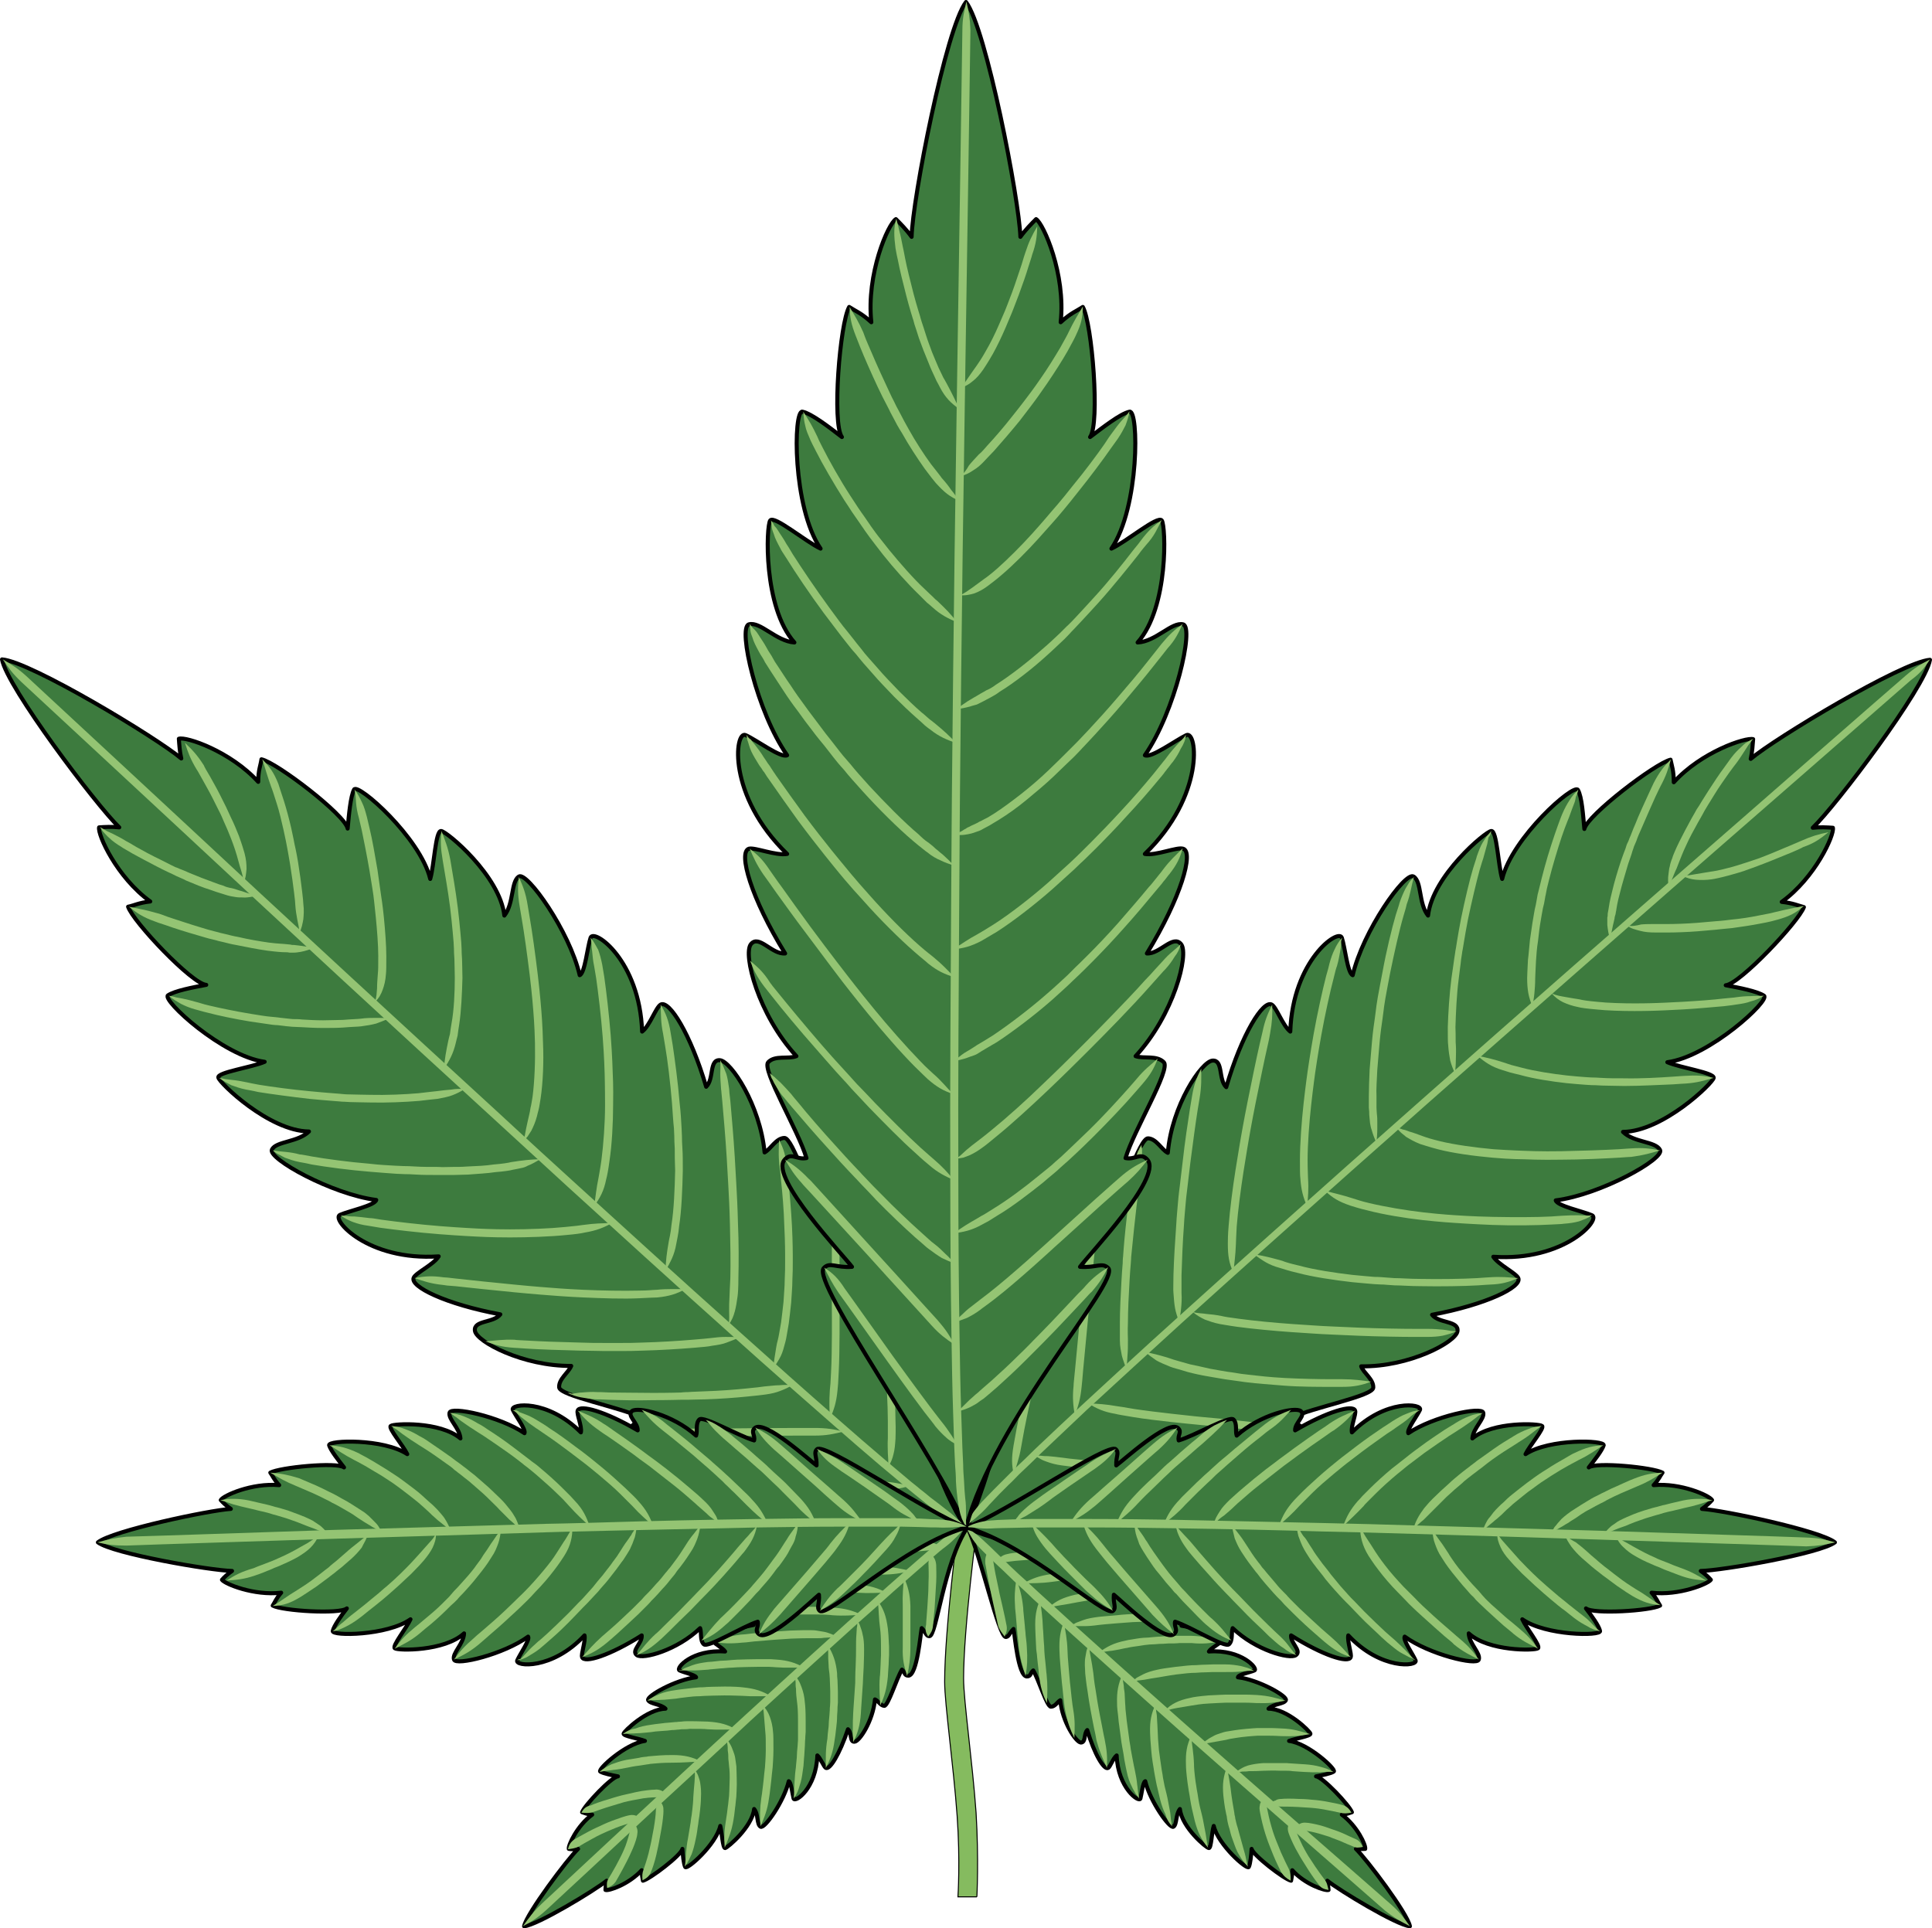<?xml version="1.0" encoding="UTF-8"?><svg xmlns="http://www.w3.org/2000/svg" xmlns:xlink="http://www.w3.org/1999/xlink" height="478.7" preserveAspectRatio="xMidYMid meet" version="1.0" viewBox="2.6 2.1 479.6 478.7" width="479.6" zoomAndPan="magnify"><g id="change1_1"><path d="m245.1 473h-4.7s0.6-8.9-0.2-20.1c-0.9-12.5-3.1-27.8-3.1-33.3 0-12.8 3.4-39 3.4-39h4.7s-3.4 25.6-3.4 38.2c0 5.5 2.2 20.7 3.1 33.3 0.7 11.6 0.2 20.9 0.2 20.9z" fill="#85bb5f" stroke="#000" stroke-width=".25"/></g><g id="change2_1"><path d="m379.5 319.4c-0.5-1.2-4.9-3.3-6.2-5.3 17.7 1.2 26.8-9.3 24.5-10.3s-8.6-2.3-9-3.7c11.1-1.4 27-10.3 25.9-12.5s-6.5-1.8-9.2-4.5c9.9-0.1 22.3-12.1 22.5-13.4s-8.3-2.5-11.5-3.9c10.5-1.4 25.6-15.4 24-16.5s-6.2-2-9.5-2.6c3.5-0.3 18.1-15.8 19.4-19.4-1.5-0.4-2.7-1-5.5-1.3 8.3-6 13.1-16.6 12.7-18.4-1.4-0.1-3.2-0.2-5 0 5.7-5.4 27.9-34.8 29.1-41.7-6.9 0.5-38.5 19.5-44.5 24.6 0.4-1.8 0.5-3.6 0.6-4.9-1.8-0.5-12.8 3.1-19.7 10.7 0-2.9-0.5-4.1-0.8-5.6-3.8 0.9-20.7 13.8-21.4 17.2-0.3-3.3-0.6-8-1.6-9.7s-16.3 11.8-18.8 22.1c-1-3.4-1.3-12-2.7-11.9s-14.6 11.1-15.7 21c-2.4-3-1.5-8.4-3.6-9.7s-12.6 13.6-15.1 24.5c-1.3-0.5-1.9-6.9-2.7-9.3s-12.2 5.6-12.8 23.3c-1.9-1.5-3.4-6-4.6-6.7-2.1-1.2-7.4 7.2-11.3 20.5-2-1.9-0.7-6.8-3.4-6.6s-10.1 11.1-11.1 22.9c-1.6-0.8-2.8-3.5-4.9-3.6s-6.5 14.4-9.6 19.5c-1.7-1.3-1.1-3.3-3.4-3.2-4.8 0.2-6.6 22.8-7.2 25.7-2.4-2.4-2.3-4.2-4.1-4.3-3.9-0.2-13.8 44.9-20.7 59 20.9-10.9 60.6-10.5 60.8-14.4 0.1-1.8-1.7-1.9-3.8-4.6 2.9-0.3 25.6 0.3 26.3-4.5 0.3-2.3-1.7-1.9-2.8-3.8 5.4-2.6 20.3-5.4 20.4-7.5s-2.4-3.6-3-5.3c11.9 0.2 23.5-6 23.9-8.7s-4.6-1.9-6.3-4.1c13.4-2.5 22.4-6.9 21.4-9.1z" fill="#3d7b3e" stroke="#000" stroke-linejoin="round"/></g><g id="change3_1"><path d="m481.7 165.8c-2.3 1.2-3.8 2.1-6 4-8.8 7.6-35 30.6-59.1 51.6-32.1 28-61.1 53.7-61.1 53.7s-7.2 6.4-18.5 16.4c-11.2 10-26.4 23.5-42.2 37.8-7.9 7.1-15.9 14.5-23.7 21.7-3.9 3.6-7.7 7.2-11.4 10.7-1.8 1.8-3.6 3.5-5.4 5.2l-2.6 2.6-2.3 2.3c-1.4 1.4-2.5 2.6-3.1 3.2-1 1.1-1.8 2.1-2.4 3-0.3 0.5-0.6 1-0.8 1.5-0.1 0.3-0.2 0.5-0.4 0.8l-0.3 0.9c0.2-0.2 0.4-0.4 0.6-0.7 0.2-0.2 0.4-0.4 0.7-0.6 0.4-0.4 0.9-0.7 1.3-1.1 0.8-0.7 1.7-1.5 2.7-2.6 0.5-0.6 1.7-1.8 3-3.2l2.3-2.3c0.9-0.8 1.7-1.7 2.6-2.6 1.8-1.7 3.6-3.4 5.4-5.2 3.7-3.5 7.5-7.1 11.3-10.7 7.8-7.2 15.8-14.5 23.7-21.7 15.8-14.3 31-27.8 42.2-37.8 11.2-9.9 18.5-16.4 18.5-16.4s29-25.6 61.1-53.7c24.1-21 50.4-44 59.1-51.6 2.3-1.7 3.4-3 4.8-5.2z" fill="#94c473"/></g><g id="change3_2"><path d="m456.5 208.7c-2.5 0.5-4.2 1-6.9 2.2-0.5 0.2-1.2 0.5-2.8 1.2-1.2 0.5-3.1 1.3-4.8 2s-3.1 1.2-3.1 1.2-1.2 0.4-2.7 0.9-3.4 1.1-4.7 1.4c-2.2 0.6-3.5 0.8-4.3 0.9-1.3 0.2-2.4 0.4-3.6 0.6-1.1 0.2-2.1 0.4-3.4 0.4 1.1 0.6 2.3 0.9 3.4 1 1.2 0.1 2.4 0.1 3.9-0.1 0.7-0.1 2.2-0.4 4.4-1 1.4-0.4 3.3-0.9 4.8-1.5 1.5-0.5 2.7-1 2.7-1s1.4-0.5 3.1-1.2 3.7-1.5 4.9-2c1.6-0.7 2.3-1 2.8-1.3 2.9-1 4.3-2.1 6.3-3.7z" fill="#94c473"/></g><g id="change3_3"><path d="m437.8 185.5c-0.6 0.3-1.1 0.6-1.6 0.9s-0.9 0.7-1.3 1.1c-0.9 0.8-1.7 1.6-2.6 2.8-0.3 0.4-0.8 1.1-1.8 2.5-1 1.3-2.5 3.6-3.8 5.6s-2.3 3.7-2.3 3.7-0.2 0.3-0.6 0.9c-0.3 0.6-0.8 1.4-1.3 2.3-1 1.8-2.2 4.1-3 5.7-0.5 1-0.9 1.9-1.2 2.6s-0.5 1.2-0.6 1.6c-0.3 0.7-0.5 1.4-0.6 2-0.2 0.6-0.2 1.2-0.3 1.8-0.2 1.1-0.1 2.3 0 3.5 0.5-1.2 0.9-2.2 1.3-3.2 0.2-0.5 0.4-1 0.7-1.6 0.2-0.6 0.5-1.2 0.7-1.8 0.1-0.3 0.3-0.8 0.6-1.5s0.6-1.5 1.1-2.5c0.7-1.6 1.9-3.8 2.9-5.6 0.5-0.9 1-1.7 1.3-2.3s0.5-0.9 0.5-0.9 1-1.7 2.2-3.6c1.2-2 2.8-4.2 3.7-5.5 1-1.4 1.5-2 1.8-2.4 0.9-1.2 1.5-2.2 2.1-3.1 0.3-0.5 0.6-0.9 0.9-1.4 0.5-0.6 0.8-1.1 1.2-1.6z" fill="#94c473"/></g><g id="change3_4"><path d="m417.4 190.6c-1.8 1.8-2.9 3.2-4.3 5.9-0.2 0.5-0.6 1.2-1.3 2.8-0.8 1.8-2.3 4.9-3.3 7.5-0.6 1.3-1 2.6-1.4 3.4-0.3 0.9-0.6 1.4-0.6 1.4s-0.2 0.5-0.4 1.2c-0.3 0.8-0.7 1.8-1.1 3-0.8 2.4-1.7 5.4-2.2 7.6-0.6 2.3-0.8 3.7-0.9 4.4-0.1 0.4-0.1 0.7-0.2 1.1 0 0.3 0 0.7-0.1 1v1.8c0.1 1.1 0.3 2.2 0.6 3.5 0.4-1.3 0.6-2.3 0.8-3.4 0.1-0.5 0.3-1.1 0.4-1.7 0-0.3 0.1-0.6 0.2-0.9s0.1-0.7 0.2-1c0.1-0.7 0.3-2.1 0.9-4.3 0.5-2.1 1.4-5 2.1-7.4 0.4-1.2 0.8-2.2 1-3 0.3-0.8 0.4-1.2 0.4-1.2s0.2-0.5 0.6-1.4c0.3-0.9 0.8-2.1 1.4-3.4 1.1-2.6 2.5-5.7 3.3-7.5 0.7-1.5 1.1-2.3 1.3-2.7 1.4-2.6 1.9-4.2 2.6-6.7z" fill="#94c473"/></g><g id="change3_5"><path d="m406.5 231.9c1.1 0.8 2.2 1 3.3 1.3s2.3 0.4 3.8 0.4h3.1c1.8 0 4.8-0.1 7.3-0.3s4.6-0.4 4.6-0.4 1.8-0.2 4-0.4c2.2-0.3 4.9-0.7 6.9-1.1 2.3-0.4 3.7-0.8 4.4-1 2.9-0.8 4.6-1.7 6.5-3.4-2.5 0.5-4.1 0.8-7 1.5-0.7 0.2-2.1 0.5-4.3 0.9-1.9 0.4-4.5 0.8-6.7 1-2.2 0.3-3.9 0.4-3.9 0.4s-2.1 0.2-4.6 0.4-5.5 0.3-7.2 0.3h-3c-1.5 0-2.6 0-3.7 0.1-1.2 0.3-2.2 0.5-3.5 0.3z" fill="#94c473"/></g><g id="change3_6"><path d="m440.5 249.3c-1.3 0.1-2.3 0-3.4 0.1-1.1 0-2.3 0.1-3.7 0.3-0.5 0.1-1.3 0.1-3 0.3-2.4 0.3-6.5 0.6-10 0.8s-6.4 0.3-6.4 0.3-2.4 0.1-5.5 0.1-6.8-0.1-9.5-0.4c-2.2-0.2-3.6-0.4-4.3-0.6-1.4-0.2-2.4-0.4-3.6-0.6-1-0.2-2.1-0.3-3.3-0.9 0.8 1 1.8 1.7 2.8 2.2 1.1 0.5 2.2 0.9 3.7 1.2 0.7 0.2 2.2 0.4 4.5 0.6 2.7 0.3 6.5 0.4 9.6 0.4s5.6-0.1 5.6-0.1 2.9-0.1 6.4-0.3 7.7-0.6 10.1-0.8c1.7-0.2 2.5-0.3 3-0.4 1.5-0.2 2.7-0.4 3.7-0.8 1.2-0.3 2.2-0.7 3.3-1.4z" fill="#94c473"/></g><g id="change3_7"><path d="m394.4 198.1c-0.4 0.5-0.9 0.9-1.2 1.3-0.4 0.5-0.7 0.9-1 1.4-0.6 0.9-1.2 2-1.8 3.4-0.2 0.5-0.5 1.2-1.1 2.9-0.9 2.5-2.3 6.7-3.3 10.4-0.5 1.8-0.9 3.5-1.2 4.7l-0.5 2s-0.1 0.6-0.3 1.7c-0.1 0.5-0.2 1.2-0.4 1.9-0.1 0.7-0.3 1.5-0.4 2.3-0.3 1.6-0.5 3.5-0.8 5.3-0.2 1.8-0.3 3.5-0.5 5-0.1 2.3-0.2 3.7-0.2 4.5 0 1.5 0.1 2.7 0.3 3.8s0.6 2.2 1 3.4c0.2-1.3 0.4-2.3 0.5-3.4s0.2-2.3 0.2-3.7c0-0.7 0.1-2.1 0.2-4.4 0.1-1.4 0.2-3.1 0.5-4.9 0.2-1.8 0.4-3.6 0.7-5.2 0.1-0.8 0.3-1.6 0.4-2.3s0.3-1.3 0.4-1.8c0.2-1 0.3-1.7 0.3-1.7s0.2-0.8 0.4-2c0.3-1.2 0.7-2.9 1.2-4.7 1-3.6 2.3-7.8 3.2-10.2 0.6-1.6 0.9-2.3 1.1-2.8 0.5-1.4 0.9-2.5 1.3-3.5 0.2-0.5 0.3-1 0.4-1.6 0.3-0.6 0.5-1.2 0.6-1.8z" fill="#94c473"/></g><g id="change3_8"><path d="m372.8 208.4c-0.4 0.5-0.8 0.9-1.2 1.4-0.3 0.5-0.6 0.9-0.9 1.4-0.6 1-1 2.1-1.5 3.5-0.1 0.5-0.4 1.3-0.9 2.9-0.9 3-2.1 8.1-3 12.5-0.4 2.2-0.8 4.2-1 5.6-0.2 1.5-0.4 2.4-0.4 2.4s-0.1 0.8-0.3 2c-0.2 1.3-0.4 3-0.7 4.9-0.5 3.9-0.8 8.7-0.9 12.1 0 2.3 0 3.8 0.1 4.5 0.1 1.5 0.3 2.7 0.5 3.8 0.3 1.1 0.7 2.1 1.2 3.3 0.1-1.3 0.2-2.4 0.2-3.5s0.1-2.3 0-3.7c-0.1-0.7 0-2.1-0.1-4.4 0.1-3.4 0.3-8.1 0.8-11.9 0.2-1.9 0.5-3.7 0.6-4.9 0.2-1.2 0.3-2 0.3-2s0.2-0.9 0.4-2.3 0.6-3.4 1-5.6c0.9-4.3 2.1-9.4 2.9-12.3 0.5-1.6 0.7-2.4 0.9-2.9 0.4-1.4 0.7-2.5 1-3.6 0.1-0.5 0.2-1.1 0.3-1.6 0.4-0.4 0.6-0.9 0.7-1.6z" fill="#94c473"/></g><g id="change3_9"><path d="m428 269.7c-2.5-0.6-4.3-0.7-7.3-0.5-0.5 0-1.3 0.1-3 0.2-2.9 0.2-7.8 0.5-12 0.4-2.1 0-4 0-5.4-0.1s-2.2-0.1-2.2-0.1-0.7 0-1.9-0.1-2.8-0.2-4.6-0.4c-3.6-0.4-8.1-1.1-11.1-1.9-1.1-0.3-2-0.5-2.7-0.7s-1.2-0.4-1.5-0.5c-2.8-0.9-4.4-1.3-7-1.8 2 1.6 3.4 2.7 6.4 3.6 0.4 0.1 0.9 0.3 1.6 0.5s1.6 0.4 2.8 0.7c3.2 0.9 7.7 1.6 11.4 2 1.9 0.2 3.5 0.3 4.7 0.4s1.9 0.1 1.9 0.1 0.9 0 2.3 0.1c1.4 0 3.3 0.1 5.4 0.1 4.2 0 9.2-0.3 12.1-0.4 1.7-0.1 2.5-0.2 3.1-0.2 2.9-0.2 4.5-0.7 7-1.4z" fill="#94c473"/></g><g id="change3_10"><path d="m353.6 219.8c-0.4 0.5-0.9 0.9-1.2 1.4s-0.6 1-0.9 1.5c-0.5 1-1 2.1-1.5 3.6-0.1 0.5-0.4 1.3-0.9 2.9-1 3.4-2.4 9.2-3.3 14.2-0.5 2.5-0.9 4.8-1.2 6.4-0.3 1.7-0.4 2.7-0.4 2.7s-0.1 0.9-0.3 2.3-0.5 3.4-0.7 5.7c-0.1 1.1-0.2 2.3-0.3 3.5l-0.3 3.6c-0.1 2.4-0.2 4.8-0.2 6.7v2.8c0.1 0.7 0.1 1.3 0.1 1.7 0.1 0.8 0.1 1.4 0.2 2.1 0.1 0.6 0.2 1.2 0.4 1.7 0.3 1.1 0.7 2.1 1.2 3.3 0.1-1.3 0.2-2.4 0.2-3.5v-1.7c0-0.6 0-1.3-0.1-2 0-0.4-0.1-0.9-0.1-1.6v-2.8c-0.1-1.9 0.1-4.2 0.2-6.6l0.3-3.6c0.1-1.2 0.2-2.4 0.3-3.5 0.2-2.2 0.5-4.2 0.7-5.6s0.3-2.3 0.3-2.3 0.1-1 0.4-2.7c0.3-1.6 0.7-3.9 1.2-6.4 1-4.9 2.3-10.7 3.3-14.1 0.5-1.6 0.7-2.4 0.8-2.9 1-2.7 1.1-4.4 1.8-6.8z" fill="#94c473"/></g><g id="change3_11"><path d="m414.7 287.7c-2.5-0.5-4.3-0.7-7.2-0.5-0.5 0-1.3 0.1-3 0.2-3.5 0.2-9.3 0.4-14.3 0.5s-9.1-0.1-9.1-0.1-3.4-0.1-7.8-0.4c-4.4-0.4-9.6-1.1-13.3-2-1.1-0.3-2-0.5-2.6-0.7-0.7-0.2-1.2-0.4-1.5-0.5-1.4-0.5-2.4-0.9-3.5-1.2-0.5-0.2-1-0.4-1.6-0.5-0.5-0.2-1.1-0.4-1.7-0.6 0.4 0.5 0.8 0.9 1.2 1.3s0.9 0.7 1.3 1.1c1 0.6 2 1.2 3.5 1.8 0.4 0.1 0.9 0.3 1.6 0.5s1.6 0.5 2.8 0.8c3.8 1 9.1 1.7 13.6 2.1 4.4 0.4 7.9 0.4 7.9 0.4s4.1 0.2 9.1 0.1c5 0 10.9-0.3 14.4-0.5 1.7-0.1 2.5-0.2 3.1-0.2 3-0.4 4.7-0.9 7.1-1.6z" fill="#94c473"/></g><g id="change3_12"><path d="m397.8 303.8c-1.3 0.2-2.3 0-3.4 0s-2.3 0-3.7 0.1c-0.5 0-1.3 0.1-3 0.2-3.5 0.2-9.4 0.2-14.5 0.1-5-0.1-9.2-0.4-9.2-0.4s-3.5-0.2-7.9-0.7-9.7-1.4-13.5-2.3c-2.2-0.5-3.5-1-4.2-1.2-2.8-0.9-4.4-1.2-6.9-1.9 1.9 1.8 3.4 2.7 6.3 3.7 0.7 0.2 2.1 0.7 4.3 1.2 3.8 1 9.2 1.9 13.7 2.4s8 0.7 8 0.7 4.2 0.3 9.3 0.5 11.1 0.1 14.6-0.1c1.7-0.1 2.6-0.1 3.1-0.2 1.5-0.1 2.7-0.3 3.8-0.6 1-0.4 2.1-0.7 3.2-1.5z" fill="#94c473"/></g><g id="change3_13"><path d="m335.8 234.9c-0.5 0.4-0.8 1-1.1 1.4-0.3 0.5-0.6 1-0.8 1.5-0.5 1-0.9 2.1-1.3 3.6-0.1 0.5-0.3 1.3-0.8 3-0.9 3.5-2.2 9.4-3.1 14.4-0.9 5.1-1.5 9.3-1.5 9.3s-0.5 3.5-1 8-0.9 10-0.9 14c0 2.3 0 3.8 0.1 4.5 0.2 3 0.7 4.7 1.7 7.1 0.2-2.6 0.4-4.2 0.2-7.2 0-0.7-0.1-2.1-0.1-4.4 0-3.9 0.4-9.3 0.9-13.8s1-8 1-8 0.6-4.2 1.5-9.2 2.2-10.9 3.1-14.3c0.4-1.7 0.6-2.4 0.8-2.9 0.4-1.4 0.6-2.6 0.8-3.7 0.1-0.5 0.2-1.1 0.2-1.6s0-1.1 0.3-1.7z" fill="#94c473"/></g><g id="change3_14"><path d="m379.5 319.4c-2.6-0.2-4.2-0.4-7.2-0.2-0.5 0-1.3 0.1-3 0.2-3.4 0.2-9.3 0.3-14.2 0.2-2.5 0-4.7-0.2-6.4-0.2-1.6-0.1-2.7-0.2-2.7-0.2s-0.9-0.1-2.2-0.1c-1.4-0.1-3.3-0.3-5.5-0.5-4.3-0.5-9.6-1.3-13.2-2.3-2.2-0.5-3.5-0.9-4.2-1.2-2.9-0.8-4.4-1.2-7-1.6 2.1 1.5 3.5 2.6 6.5 3.4 0.7 0.2 2.1 0.7 4.3 1.2 3.7 1 9.1 1.8 13.5 2.3 2.2 0.2 4.2 0.4 5.6 0.5s2.3 0.1 2.3 0.1 1 0.1 2.7 0.2c1.7 0 3.9 0.2 6.4 0.2 5 0.1 10.9 0 14.3-0.2 1.7-0.1 2.6-0.2 3.1-0.2 2.8-0.1 4.5-0.6 6.9-1.6z" fill="#94c473"/></g><g id="change3_15"><path d="m318.4 251.5c-1.1 2.3-1.8 3.9-2.4 6.8-0.1 0.5-0.3 1.3-0.7 3-0.8 3.5-2 9.3-3 14.3s-1.7 9.1-1.7 9.1-0.6 3.5-1.3 7.9-1.4 9.9-1.7 13.8c-0.2 2.3-0.2 3.7-0.2 4.5 0 3 0.3 4.8 1.4 7.2 0.2-2.6 0.5-4.2 0.6-7.1 0-0.7 0.1-2.1 0.2-4.4 0.3-3.8 1-9.2 1.7-13.7 0.7-4.4 1.3-7.9 1.3-7.9s0.7-4.1 1.7-9.1 2.2-10.8 3-14.3c0.4-1.7 0.5-2.5 0.6-3 0.5-2.8 0.6-4.5 0.5-7.1z" fill="#94c473"/></g><g id="change3_16"><path d="m364.2 332.6c-1.3 0-2.3-0.3-3.4-0.4s-2.3-0.2-3.8-0.2h-3c-3.4 0-9.1-0.1-14-0.3s-8.9-0.4-8.9-0.4-3.4-0.2-7.7-0.5-9.5-0.8-13.2-1.3c-2.3-0.3-3.6-0.5-4.4-0.7-1.5-0.3-2.6-0.4-3.7-0.5-1.1-0.2-2.1-0.1-3.4-0.5 1 0.9 2 1.4 3 1.9 1.1 0.4 2.2 0.8 3.7 1.1 0.7 0.1 2.2 0.4 4.4 0.7 3.7 0.5 9 1 13.3 1.3s7.7 0.5 7.7 0.5 4 0.2 8.9 0.4 10.6 0.3 14.1 0.3h3.1c1.5 0 2.7-0.1 3.8-0.3 1.3-0.3 2.3-0.6 3.5-1.1z" fill="#94c473"/></g><g id="change3_17"><path d="m300.8 267.4c-1.2 2.3-1.8 3.9-2.3 6.9-0.1 0.5-0.2 1.3-0.5 3-0.5 3.2-1.3 8.5-1.8 13.1-0.3 2.3-0.5 4.4-0.7 5.9s-0.3 2.5-0.3 2.5-0.1 0.8-0.2 2.1-0.3 3.1-0.4 5.1c-0.3 4.1-0.6 9-0.7 12.6 0 2.3-0.1 3.7 0 4.5 0.1 1.5 0.2 2.7 0.4 3.8s0.6 2.2 1 3.4c0.2-1.3 0.4-2.3 0.5-3.4s0.2-2.3 0.1-3.8v-4.4c0.1-3.5 0.3-8.4 0.6-12.4 0.1-2 0.3-3.8 0.4-5.1s0.2-2.1 0.2-2.1 0.1-0.9 0.3-2.5c0.2-1.5 0.4-3.6 0.7-5.9 0.6-4.6 1.3-9.9 1.8-13 0.3-1.7 0.4-2.5 0.5-3 0.5-3.1 0.4-4.8 0.4-7.3z" fill="#94c473"/></g><g id="change3_18"><path d="m286 286.3c-0.2 0.3-0.3 0.5-0.5 0.8-0.1 0.3-0.2 0.5-0.4 0.8-0.2 0.5-0.4 1.1-0.6 1.6-0.4 1.1-0.6 2.2-0.8 3.7-0.1 0.5-0.2 1.3-0.4 3-0.4 2.6-0.9 7.1-1.3 10.9s-0.6 6.9-0.6 6.9-0.1 0.7-0.1 1.7c-0.1 1.1-0.2 2.6-0.3 4.3-0.2 3.4-0.4 7.5-0.4 10.4v4.5c0 1.5 0.3 2.7 0.5 3.8 0.3 1.1 0.7 2.1 1.1 3.3 0.2-1.3 0.2-2.3 0.3-3.5 0.1-1.1 0.1-2.3 0.1-3.7 0-0.7-0.1-2.1 0-4.4 0-2.9 0.2-7 0.4-10.3 0.1-1.7 0.2-3.2 0.3-4.2 0.1-1.1 0.1-1.7 0.1-1.7s0.3-3.1 0.7-6.9 0.9-8.2 1.3-10.8c0.2-1.7 0.3-2.5 0.4-3 0.2-1.5 0.3-2.6 0.3-3.8v-2.6c-0.2-0.2-0.1-0.5-0.1-0.8z" fill="#94c473"/></g><g id="change3_19"><path d="m343 345.1c-2.5-0.3-4.2-0.6-7.2-0.6h-3c-2.7 0-7.3-0.1-11.2-0.3s-7.1-0.6-7.1-0.6-0.7-0.1-1.8-0.2-2.6-0.3-4.3-0.6c-1.7-0.2-3.6-0.6-5.4-0.9-1.8-0.4-3.5-0.8-5-1.1-2.2-0.6-3.5-1-4.2-1.2-1.4-0.5-2.5-0.8-3.6-1.1s-2.1-0.5-3.4-0.8c1 0.8 1.9 1.5 2.8 2.1 1 0.6 2.1 1 3.5 1.6 0.7 0.3 2.1 0.6 4.3 1.3 1.5 0.4 3.3 0.8 5.1 1.1 1.9 0.3 3.8 0.7 5.5 0.9s3.3 0.5 4.4 0.6 1.8 0.2 1.8 0.2 3.2 0.3 7.2 0.6c3.9 0.3 8.6 0.3 11.3 0.3h3.1c3 0 4.8-0.4 7.2-1.3z" fill="#94c473"/></g><g id="change3_20"><path d="m325.7 357.8c-2.4-1-4-1.6-7-2-0.5-0.1-1.3-0.2-3-0.4-2.4-0.3-6.6-0.7-10.1-1.1-3.5-0.3-6.4-0.6-6.4-0.6s-9.7-1-15-1.8c-2.2-0.4-3.6-0.6-4.3-0.7-2.9-0.5-4.6-0.6-7.2-0.7 2.2 1.3 3.8 2.1 6.8 2.6 0.7 0.2 2.1 0.4 4.4 0.8 5.4 0.9 15.1 1.8 15.1 1.8s2.9 0.3 6.4 0.6 7.6 0.8 10 1.1c1.7 0.2 2.5 0.3 3 0.4 3.1 0.3 4.8 0.2 7.3 0z" fill="#94c473"/></g><g id="change3_21"><path d="m274.5 300.9c-0.9 2.5-1.4 4.1-1.7 7.1-0.1 0.5-0.1 1.3-0.3 3-0.5 4.8-1.6 16.1-1.6 16.1s-0.9 9.4-1.4 14.7c-0.2 2.3-0.4 3.7-0.4 4.4-0.3 3-0.1 4.7 0.3 7.3 0.9-2.4 1.4-4.1 1.7-7.1 0.1-0.7 0.2-2.1 0.4-4.4 0.5-5.2 1.4-14.7 1.4-14.7s1.1-11.3 1.6-16.1c0.2-1.7 0.2-2.5 0.3-3 0.3-3 0.1-4.8-0.3-7.3z" fill="#94c473"/></g><g id="change3_22"><path d="m263.2 322.3c-0.9 2.4-1.6 3.9-2.2 6.9-0.1 0.5-0.3 1.3-0.7 3-0.8 3.8-2.8 12.7-2.8 12.7s-1.7 7.5-2.5 11.7c-0.4 2.3-0.7 3.7-0.8 4.4-0.5 3-0.5 4.8 0.1 7.3 0.6-2.5 1.3-4 1.8-7 0.1-0.7 0.4-2.1 0.8-4.4 0.8-4.2 2.5-11.7 2.5-11.7s2-9 2.8-12.7c0.4-1.7 0.5-2.5 0.6-3 0.6-2.9 0.7-4.6 0.4-7.2z" fill="#94c473"/></g><g id="change3_23"><path d="m303.3 366.8c-2.5-0.7-4.2-1-7.2-1.1-0.5 0-1.3 0-3-0.1-1.7 0-4.6-0.1-7.1-0.2s-4.5-0.2-4.5-0.2-1.7-0.1-3.9-0.2-4.8-0.3-6.7-0.5c-2.3-0.2-3.7-0.4-4.4-0.5-1.5-0.2-2.6-0.3-3.7-0.4-0.5 0-1.1 0-1.7-0.1-0.5 0-1.1-0.1-1.8-0.1 0.5 0.3 1.1 0.6 1.6 0.9s1 0.5 1.6 0.7c1.1 0.4 2.2 0.7 3.7 0.9 0.7 0.1 2.2 0.3 4.5 0.5 1.9 0.2 4.6 0.4 6.8 0.5s3.9 0.2 3.9 0.2 2.1 0.1 4.6 0.2 5.4 0.2 7.2 0.2c1.7 0 2.5 0 3.1 0.1 2.8 0.1 4.5-0.2 7-0.8z" fill="#94c473"/></g><g id="change2_2"><path d="m166.6 251.5c-1.2 0.7-2.7 5.3-4.6 6.7-0.6-17.7-12-25.7-12.8-23.3s-1.4 8.8-2.7 9.3c-2.5-10.9-13.1-25.8-15.1-24.5s-1.2 6.7-3.6 9.7c-1.1-9.9-14.3-20.9-15.7-21s-1.7 8.5-2.7 11.9c-2.5-10.3-18-23.9-18.9-22.2s-1.3 6.4-1.6 9.7c-0.6-3.4-17.6-16.4-21.4-17.2-0.2 1.5-0.8 2.7-0.8 5.6-6.9-7.6-17.9-11.3-19.7-10.7 0.1 1.4 0.2 3.2 0.6 4.9-6-5.1-37.5-24.1-44.5-24.6 1.2 6.8 23.4 36.2 29.1 41.7-1.8-0.2-3.6-0.1-5 0-0.4 1.8 4.4 12.4 12.7 18.4-2.8 0.3-4 1-5.5 1.3 1.2 3.7 15.9 19.2 19.4 19.4-3.3 0.6-7.9 1.5-9.5 2.6s13.6 15.1 24 16.5c-3.2 1.4-11.8 2.6-11.5 3.9 0.2 1.3 12.6 13.3 22.5 13.4-2.7 2.7-8.2 2.4-9.2 4.5-1.1 2.2 14.9 11.1 25.9 12.5-0.4 1.4-6.7 2.7-9 3.7s6.8 11.5 24.5 10.3c-1.2 2-5.7 4.1-6.2 5.3-1 2.2 8 6.6 21.5 9.1-1.7 2.2-6.7 1.4-6.3 4.1s12 8.8 23.9 8.7c-0.7 1.7-3.1 3.2-3 5.3s15 4.9 20.4 7.5c-1.1 1.9-3.1 1.5-2.8 3.8 0.7 4.8 23.4 4.2 26.3 4.5-2.1 2.7-3.9 2.8-3.8 4.6 0.2 3.9 46.1 9 60.8 14.4-13-19.6-16.8-59.2-20.7-59-1.8 0.1-1.7 1.9-4.1 4.3-0.6-2.8-2.4-25.5-7.2-25.7-2.3-0.1-1.7 1.9-3.4 3.2-3.1-5.1-7.5-19.6-9.6-19.5s-3.3 2.7-4.9 3.6c-1.1-11.8-8.4-22.7-11.1-22.9s-1.4 4.7-3.4 6.6c-3.9-13.2-9.2-21.6-11.3-20.4z" fill="#3d7b3e" stroke="#000" stroke-linejoin="round"/></g><g id="change3_24"><path d="m3.3 165.8c1.4 2.1 2.4 3.5 4.6 5.6 8.5 7.9 34.1 31.6 57.5 53.4 31.2 29 59.8 55.1 59.8 55.1s7.1 6.5 18.2 16.7c11.1 10.1 26.1 23.8 42 38 7.9 7.1 16.1 14.3 24.1 21.3 4 3.5 7.9 6.9 11.8 10.2 1.9 1.6 3.9 3.2 5.7 4.8 1 0.8 1.9 1.6 2.8 2.3s1.7 1.4 2.6 2.1c1.6 1.2 2.8 2.2 3.5 2.7 1.2 0.9 2.2 1.5 3.2 2 0.5 0.2 1 0.5 1.6 0.7 0.3 0.1 0.6 0.2 0.8 0.3 0.3 0.1 0.6 0.1 0.9 0.2-0.2-0.2-0.5-0.4-0.7-0.6l-0.6-0.6c-0.4-0.4-0.8-0.8-1.2-1.1-0.8-0.8-1.7-1.5-2.9-2.4-0.6-0.5-1.9-1.5-3.5-2.7-0.8-0.7-1.7-1.4-2.6-2.1-0.9-0.8-1.9-1.5-2.8-2.3l-5.7-4.8c-3.9-3.3-7.8-6.7-11.8-10.2-8-7-16.1-14.2-24-21.3-15.9-14.2-30.9-27.9-42-38s-18.2-16.7-18.2-16.7-28.4-26-59.7-55c-23.4-21.8-49-45.5-57.5-53.4-2.2-2-3.7-2.9-5.9-4.2z" fill="#94c473"/></g><g id="change3_25"><path d="m48.5 186.5c0.8 2.5 1.4 4.1 2.9 6.6 0.3 0.4 0.7 1.2 1.5 2.6 0.6 1.1 1.7 3 2.5 4.6l1.5 3s0.6 1.1 1.2 2.6c0.7 1.5 1.4 3.2 1.9 4.5 0.8 2.1 1.2 3.4 1.4 4.1 0.4 1.3 0.6 2.3 1 3.5 0.3 1 0.6 2 0.7 3.3 0.5-1.2 0.6-2.3 0.7-3.5 0-1.2-0.1-2.4-0.5-3.9-0.2-0.7-0.6-2.1-1.4-4.3-0.5-1.3-1.3-3.2-2-4.6-0.7-1.5-1.2-2.6-1.2-2.6s-0.7-1.4-1.5-3-1.9-3.5-2.5-4.6c-0.9-1.5-1.3-2.2-1.5-2.7-1.6-2.5-2.8-3.8-4.7-5.6z" fill="#94c473"/></g><g id="change3_26"><path d="m27.4 207.4c0.3 0.5 0.7 1.1 1.1 1.5s0.8 0.9 1.2 1.2c0.8 0.8 1.8 1.5 3.1 2.3 0.4 0.3 1.2 0.7 2.7 1.6 1.4 0.8 3.9 2.1 6 3.2s3.9 1.9 3.9 1.9 0.4 0.2 1 0.5 1.5 0.6 2.4 1.1c1.9 0.8 4.3 1.8 6 2.3 1.1 0.4 2 0.7 2.7 0.9s1.2 0.4 1.6 0.5c0.7 0.2 1.4 0.3 2 0.4s1.2 0.1 1.8 0.1c1.1 0.1 2.3-0.2 3.5-0.4-1.3-0.4-2.2-0.6-3.3-1-0.5-0.2-1.1-0.3-1.6-0.5-0.6-0.2-1.2-0.4-1.9-0.5-0.4-0.1-0.9-0.2-1.5-0.5-0.7-0.2-1.6-0.5-2.6-0.9-1.7-0.6-4-1.5-5.9-2.3-0.9-0.4-1.8-0.8-2.4-1-0.6-0.3-1-0.4-1-0.4s-1.7-0.8-3.8-1.9c-2.1-1-4.5-2.3-5.9-3.1-1.5-0.9-2.2-1.3-2.6-1.5-1.3-0.8-2.3-1.3-3.3-1.8-0.5-0.2-1-0.5-1.5-0.7-0.6-0.4-1.1-0.6-1.7-1z" fill="#94c473"/></g><g id="change3_27"><path d="m34.6 227.2c2 1.6 3.5 2.6 6.3 3.6 0.5 0.2 1.3 0.5 2.9 1 1.9 0.7 5.1 1.7 7.9 2.5 1.4 0.4 2.6 0.8 3.6 1 0.9 0.2 1.5 0.4 1.5 0.4s0.5 0.1 1.3 0.3 1.9 0.5 3.1 0.7c2.5 0.5 5.5 1.1 7.7 1.4 2.3 0.3 3.7 0.4 4.5 0.4 0.4 0 0.7 0 1.1 0.1h1c0.6 0 1.2-0.1 1.8-0.2 1.1-0.2 2.2-0.6 3.4-1-1.3-0.2-2.3-0.3-3.4-0.5-0.5-0.1-1.1-0.1-1.7-0.2-0.3 0-0.6 0-0.9-0.1-0.3 0-0.7-0.1-1-0.1-0.7-0.1-2.1-0.1-4.4-0.4-2.1-0.3-5.1-0.8-7.6-1.4-1.2-0.2-2.3-0.5-3.1-0.7s-1.3-0.3-1.3-0.3-0.6-0.2-1.5-0.4-2.2-0.6-3.5-1c-2.7-0.8-5.9-1.9-7.8-2.5-1.6-0.6-2.4-0.9-2.9-1-2.8-0.8-4.5-1.1-7-1.6z" fill="#94c473"/></g><g id="change3_28"><path d="m76.9 233.7c0.6-1.1 0.8-2.3 1-3.4 0.1-1.1 0.2-2.3 0-3.8 0-0.5-0.1-1.3-0.3-3.1s-0.6-4.7-1-7.2-0.9-4.6-0.9-4.6-0.3-1.7-0.8-3.9-1.2-4.8-1.8-6.7c-0.7-2.2-1.2-3.6-1.4-4.3-1.1-2.8-2.2-4.3-4-6.1 0.8 2.4 1.2 4 2.2 6.8 0.3 0.7 0.7 2 1.4 4.2 0.6 1.8 1.2 4.4 1.7 6.6s0.8 3.9 0.8 3.9 0.4 2 0.8 4.5 0.8 5.4 1 7.1 0.3 2.5 0.3 3c0.1 1.5 0.3 2.6 0.5 3.7s0.5 2.1 0.5 3.3z" fill="#94c473"/></g><g id="change3_29"><path d="m90.6 198.1c0.3 1.2 0.3 2.3 0.4 3.4s0.3 2.3 0.7 3.7c0.1 0.5 0.3 1.3 0.7 3 0.5 2.4 1.3 6.4 1.9 9.9s1 6.3 1 6.3 0.3 2.4 0.6 5.5 0.6 6.8 0.6 9.5c0 2.3 0 3.6-0.1 4.4-0.1 1.4-0.2 2.5-0.2 3.7-0.1 1.1-0.1 2.1-0.5 3.3 1-0.9 1.5-1.9 1.9-3s0.7-2.3 0.8-3.8c0.1-0.8 0.1-2.2 0.1-4.5 0-2.7-0.3-6.5-0.6-9.6s-0.7-5.5-0.7-5.5-0.4-2.9-0.9-6.4c-0.6-3.5-1.3-7.6-1.9-10-0.4-1.7-0.6-2.5-0.7-3-0.4-1.5-0.7-2.6-1.2-3.6-0.6-1.3-1.1-2.3-1.9-3.3z" fill="#94c473"/></g><g id="change3_30"><path d="m44.5 249.3c0.5 0.4 1 0.8 1.5 1.1l1.5 0.9c1 0.5 2.1 1 3.6 1.4 0.5 0.1 1.3 0.4 3 0.8 2.6 0.7 6.9 1.6 10.6 2.2 1.9 0.3 3.6 0.5 4.8 0.7s2 0.2 2 0.2 0.7 0.1 1.7 0.2c0.5 0.1 1.2 0.1 1.9 0.2 0.7 0 1.5 0.1 2.3 0.1 1.7 0.1 3.5 0.2 5.3 0.2s3.5 0 5-0.1c2.3-0.2 3.7-0.2 4.5-0.3 1.5-0.2 2.7-0.4 3.8-0.7 1.1-0.4 2.1-0.8 3.3-1.3-1.3-0.1-2.4-0.1-3.5-0.1s-2.3 0-3.7 0.2c-0.7 0.1-2.1 0.1-4.4 0.3-1.4 0-3.1 0.1-4.9 0.1s-3.6-0.1-5.2-0.2c-0.8-0.1-1.6-0.1-2.3-0.1-0.7-0.1-1.3-0.1-1.9-0.2-1.1-0.1-1.7-0.2-1.7-0.2s-0.8-0.1-2-0.2-2.9-0.4-4.8-0.7c-3.7-0.6-8-1.5-10.5-2.1-1.7-0.4-2.4-0.7-2.9-0.8-1.4-0.4-2.6-0.7-3.6-0.9-0.5-0.1-1.1-0.2-1.6-0.3-0.6-0.2-1.2-0.3-1.8-0.4z" fill="#94c473"/></g><g id="change3_31"><path d="m57 269.7c0.5 0.4 1 0.7 1.5 1s1 0.5 1.5 0.8c1.1 0.4 2.2 0.8 3.7 1.1 0.5 0.1 1.3 0.2 3 0.6 3.1 0.5 8.3 1.2 12.7 1.7 2.2 0.2 4.2 0.4 5.7 0.5s2.4 0.2 2.4 0.2 0.8 0 2 0.1c1.3 0 3 0.1 5 0.1 3.9 0.1 8.7-0.1 12.2-0.4 2.3-0.3 3.7-0.4 4.5-0.5 1.5-0.3 2.7-0.5 3.7-0.9 1.1-0.4 2-0.9 3.2-1.6-1.3 0-2.4 0-3.5 0.2-1.1 0.1-2.3 0.2-3.7 0.4-0.7 0.1-2.1 0.2-4.4 0.5-3.4 0.3-8.1 0.5-12 0.4-1.9 0-3.7-0.1-4.9-0.1s-2-0.1-2-0.1-0.9-0.1-2.4-0.2-3.5-0.3-5.7-0.5c-4.4-0.4-9.5-1.1-12.6-1.6-1.7-0.3-2.5-0.5-3-0.6-1.5-0.3-2.6-0.5-3.7-0.6-0.5-0.1-1.1-0.1-1.6-0.2-0.4-0.1-0.9-0.2-1.6-0.3z" fill="#94c473"/></g><g id="change3_32"><path d="m112.2 208.4c-0.3 2.6-0.2 4.3 0.3 7.3 0.1 0.5 0.2 1.3 0.5 3 0.5 2.9 1.3 7.7 1.7 11.9 0.2 2.1 0.4 4 0.5 5.4s0.1 2.2 0.1 2.2 0 0.7 0.1 1.9c0 1.2 0.1 2.8 0.1 4.7 0 3.7-0.2 8.1-0.8 11.3-0.2 1.1-0.3 2-0.4 2.7-0.2 0.7-0.3 1.2-0.4 1.6-0.6 2.9-0.9 4.5-1.1 7.1 1.4-2.2 2.3-3.7 3-6.7 0.1-0.4 0.2-0.9 0.4-1.6 0.1-0.7 0.2-1.7 0.4-2.8 0.5-3.2 0.7-7.8 0.8-11.5 0-1.9-0.1-3.5-0.1-4.7-0.1-1.2-0.1-1.9-0.1-1.9s0-0.9-0.1-2.3-0.3-3.3-0.5-5.4c-0.4-4.2-1.2-9.1-1.7-12-0.3-1.7-0.4-2.5-0.5-3-0.6-3.2-1.3-4.8-2.2-7.2z" fill="#94c473"/></g><g id="change3_33"><path d="m70.3 287.7c0.5 0.4 1 0.8 1.5 1 0.5 0.3 1 0.5 1.5 0.8 1.1 0.4 2.2 0.8 3.7 1.1 0.5 0.1 1.3 0.2 3 0.6 3.5 0.6 9.4 1.4 14.5 1.8 2.5 0.2 4.9 0.4 6.5 0.5 1.7 0.1 2.7 0.1 2.7 0.1s0.9 0 2.3 0.1 3.4 0.1 5.7 0.1h3.5c1.2 0 2.4-0.1 3.6-0.1 2.4-0.2 4.8-0.3 6.7-0.6 1.2-0.1 2.1-0.2 2.8-0.3s1.3-0.2 1.6-0.3c0.7-0.1 1.4-0.3 2-0.4s1.2-0.3 1.7-0.6c1.1-0.4 2-1 3.1-1.6-1.3 0-2.4 0.1-3.5 0.2-0.5 0.1-1.1 0.1-1.7 0.2s-1.3 0.2-2 0.3c-0.4 0.1-0.9 0.2-1.6 0.3s-1.6 0.2-2.8 0.3c-1.9 0.3-4.2 0.4-6.6 0.5-1.2 0.1-2.4 0.1-3.6 0.1s-2.4 0.1-3.5 0c-2.2 0-4.2 0-5.6-0.1s-2.3-0.1-2.3-0.1-1 0-2.7-0.1-4-0.2-6.5-0.5c-5-0.4-10.9-1.2-14.3-1.8-1.7-0.3-2.5-0.5-3-0.5-2.5-0.7-4.2-0.6-6.7-1z" fill="#94c473"/></g><g id="change3_34"><path d="m131.4 219.8c-0.3 2.6-0.3 4.3 0.2 7.3 0.1 0.5 0.2 1.3 0.5 3 0.6 3.4 1.4 9.2 2 14.1s0.9 9 0.9 9 0.3 3.4 0.4 7.8-0.1 9.7-0.6 13.4c-0.2 1.1-0.3 2-0.5 2.7-0.1 0.7-0.2 1.2-0.3 1.6-0.3 1.4-0.6 2.5-0.8 3.6-0.1 0.5-0.2 1-0.3 1.6-0.1 0.5-0.3 1.1-0.5 1.7 0.4-0.5 0.8-0.9 1.2-1.4 0.3-0.5 0.6-0.9 0.9-1.4 0.5-1 1-2.1 1.4-3.6 0.1-0.4 0.2-0.9 0.4-1.6s0.3-1.7 0.5-2.8c0.6-3.9 0.8-9.3 0.6-13.7-0.1-4.4-0.4-7.9-0.4-7.9s-0.3-4.1-0.9-9.1-1.4-10.8-2-14.2c-0.3-1.7-0.4-2.5-0.5-3-0.5-3.2-1.2-4.8-2.2-7.1z" fill="#94c473"/></g><g id="change3_35"><path d="m149.2 234.9c0.3 1.2 0.2 2.3 0.4 3.4 0.1 1.1 0.2 2.3 0.5 3.7 0.1 0.5 0.2 1.3 0.5 3 0.5 3.5 1.2 9.3 1.6 14.4 0.4 5 0.5 9.2 0.5 9.2s0.1 3.5 0.1 7.9-0.4 9.8-0.9 13.6c-0.3 2.2-0.6 3.6-0.7 4.3-0.6 2.9-0.7 4.5-1.1 7.1 1.5-2.1 2.4-3.7 3-6.7 0.2-0.7 0.5-2.2 0.8-4.5 0.6-3.9 0.9-9.4 0.9-13.9 0.1-4.5-0.1-8-0.1-8s-0.1-4.2-0.5-9.3-1.1-11-1.6-14.5c-0.3-1.7-0.4-2.5-0.5-3-0.3-1.5-0.6-2.6-1-3.7-0.6-1-1-2-1.9-3z" fill="#94c473"/></g><g id="change3_36"><path d="m87.2 303.8c0.5 0.5 1 0.7 1.5 1 0.5 0.2 1 0.5 1.6 0.7 1.1 0.4 2.2 0.7 3.7 0.9 0.5 0.1 1.3 0.2 3 0.5 3.6 0.5 9.5 1.2 14.7 1.6 5.1 0.4 9.4 0.6 9.4 0.6s3.5 0.2 8.1 0.2c4.5 0 10.1-0.2 14-0.6 2.3-0.2 3.7-0.4 4.5-0.6 3-0.5 4.7-1.2 6.9-2.4-2.6 0.1-4.3 0.1-7.2 0.5-0.7 0.1-2.1 0.3-4.4 0.5-3.9 0.4-9.3 0.6-13.8 0.6s-8-0.2-8-0.2-4.2-0.2-9.3-0.6-11-1.1-14.6-1.6c-1.7-0.3-2.5-0.4-3-0.4-1.5-0.2-2.6-0.3-3.7-0.4-0.5 0-1.1 0-1.7-0.1-0.5-0.1-1.1 0-1.7-0.2z" fill="#94c473"/></g><g id="change3_37"><path d="m166.6 251.5c0.1 2.6 0 4.3 0.6 7.2 0.1 0.5 0.2 1.3 0.5 3 0.6 3.4 1.3 9.2 1.7 14.1 0.2 2.5 0.3 4.7 0.5 6.4 0.1 1.6 0.1 2.7 0.1 2.7s0 0.9 0.1 2.3c0 1.4 0 3.3 0.1 5.5-0.1 4.4-0.3 9.7-0.9 13.4-0.2 2.3-0.6 3.6-0.7 4.3-0.5 2.9-0.7 4.5-0.8 7.2 1.2-2.2 2.2-3.8 2.7-6.8 0.1-0.7 0.5-2.1 0.7-4.4 0.6-3.8 0.8-9.2 0.9-13.6 0-2.2 0-4.2-0.1-5.6s-0.1-2.3-0.1-2.3 0-1-0.1-2.7-0.2-3.9-0.5-6.4c-0.4-5-1.2-10.8-1.7-14.2-0.3-1.7-0.4-2.5-0.5-3-0.5-3.2-1.2-4.9-2.5-7.1z" fill="#94c473"/></g><g id="change3_38"><path d="m105.5 319.4c2.4 0.8 4.1 1.4 7.1 1.7 0.5 0.1 1.3 0.2 3 0.3 3.5 0.4 9.5 1 14.5 1.5 5.1 0.5 9.3 0.8 9.3 0.8s3.5 0.3 8 0.5 10 0.4 13.9 0.2c2.3-0.1 3.7-0.2 4.5-0.2 3-0.3 4.8-0.9 7-2.1-2.6 0.1-4.2-0.1-7.2 0.2-0.7 0-2.1 0.2-4.4 0.2-3.9 0.1-9.3 0-13.8-0.2s-8-0.5-8-0.5-4.2-0.3-9.2-0.8c-5.1-0.5-11-1.1-14.5-1.5-1.7-0.2-2.5-0.3-3-0.3-2.9-0.4-4.6-0.3-7.2 0.2z" fill="#94c473"/></g><g id="change3_39"><path d="m181.4 265.3c0.1 1.3 0 2.3 0 3.4s0.1 2.3 0.2 3.8c0.1 0.5 0.1 1.3 0.3 3 0.3 3.4 0.8 9.1 1.1 14s0.5 8.9 0.5 8.9 0.2 3.4 0.3 7.7 0.2 9.5 0.1 13.3c-0.1 2.3-0.2 3.7-0.2 4.4-0.1 1.5-0.1 2.6-0.1 3.7s0.1 2.1-0.1 3.4c0.8-1 1.2-2.1 1.5-3.2s0.5-2.3 0.7-3.8c0.1-0.7 0.2-2.2 0.2-4.5 0.1-3.8 0.1-9-0.1-13.4-0.1-4.3-0.3-7.7-0.3-7.7s-0.2-4-0.5-8.9-0.8-10.6-1.1-14c-0.2-1.7-0.3-2.5-0.3-3-0.2-1.5-0.4-2.7-0.7-3.7-0.5-1.3-0.9-2.3-1.5-3.4z" fill="#94c473"/></g><g id="change3_40"><path d="m123.1 335.1c2.4 0.9 4.1 1.4 7.1 1.6 0.5 0 1.3 0.1 3.1 0.2 3.2 0.2 8.6 0.4 13.2 0.5 2.3 0 4.4 0.1 5.9 0.1h2.5s0.8 0 2.1 0 3.1 0 5.2-0.1c4.1-0.1 9-0.4 12.6-0.7 2.3-0.2 3.7-0.3 4.5-0.5 1.5-0.2 2.7-0.4 3.7-0.8 1.1-0.4 2.1-0.8 3.2-1.3-1.3-0.1-2.4-0.1-3.5-0.1s-2.3 0.1-3.8 0.3c-0.7 0.1-2.1 0.2-4.4 0.4-3.5 0.3-8.4 0.6-12.4 0.7-2 0.1-3.8 0.1-5.1 0.1h-2.1s-0.9 0-2.5 0c-1.5 0-3.6 0-5.9-0.1-4.6-0.1-10-0.3-13.2-0.5-1.7-0.1-2.5-0.1-3-0.2-2.9-0.1-4.6 0.2-7.2 0.4z" fill="#94c473"/></g><g id="change3_41"><path d="m143.5 347.9c0.3 0.1 0.6 0.3 0.9 0.4s0.6 0.2 0.8 0.3c0.6 0.2 1.1 0.3 1.6 0.4 1.1 0.2 2.3 0.4 3.8 0.5 0.5 0 1.3 0 3.1 0.1 2.7 0.1 7.1 0.2 11 0.1 3.8 0 7-0.1 7-0.1s0.7 0 1.7 0c1.1 0 2.6-0.1 4.3-0.1 3.4-0.1 7.5-0.4 10.4-0.7 2.3-0.2 3.7-0.4 4.5-0.5 1.5-0.2 2.7-0.5 3.7-0.9 1.1-0.4 2.1-0.9 3.2-1.5-1.3 0-2.4 0-3.5 0.1-1.1 0-2.3 0.2-3.7 0.3-0.7 0.1-2.1 0.3-4.4 0.5-2.9 0.3-6.9 0.6-10.3 0.7-1.7 0.1-3.2 0.1-4.2 0.2-1.1 0-1.7 0.1-1.7 0.1s-3.1 0.1-6.9 0.1-8.3-0.1-10.9-0.1c-1.7-0.1-2.5-0.1-3-0.1-1.5-0.1-2.7 0-3.8 0.1-0.6 0-1.1 0.1-1.7 0.2-0.3 0-0.6 0.1-0.9 0.1-0.3-0.2-0.6-0.2-1-0.2z" fill="#94c473"/></g><g id="change3_42"><path d="m196 285.1c-0.1 2.6-0.2 4.3 0.2 7.2 0.1 0.5 0.1 1.3 0.3 3 0.3 2.7 0.7 7.3 0.8 11.2 0.2 3.9 0.2 7.1 0.2 7.1s0 0.7 0 1.8 0 2.6-0.1 4.4c0 1.7-0.2 3.6-0.3 5.5-0.2 1.8-0.4 3.6-0.6 5.1-0.4 2.2-0.6 3.6-0.8 4.3-0.4 1.4-0.5 2.6-0.7 3.7s-0.3 2.1-0.4 3.4c0.7-1.1 1.3-2 1.8-3s0.8-2.2 1.2-3.7c0.2-0.7 0.4-2.2 0.8-4.4 0.2-1.5 0.4-3.3 0.6-5.2 0.1-1.9 0.3-3.8 0.3-5.6 0.1-1.7 0.1-3.3 0.1-4.4v-1.8s0-3.3-0.2-7.2-0.6-8.6-0.9-11.3c-0.2-1.7-0.3-2.5-0.4-3-0.2-3.1-0.7-4.8-1.9-7.1z" fill="#94c473"/></g><g id="change3_43"><path d="m210.5 300.9c-0.8 2.5-1.2 4.2-1.3 7.2 0 0.5 0 1.3-0.1 3.1v16.5s0.1 9.7-0.2 15.1c-0.1 2.3-0.2 3.7-0.3 4.4-0.2 3-0.1 4.6 0 7.2 1-2.3 1.6-4 1.9-7.1 0.1-0.7 0.2-2.2 0.3-4.5 0.3-5.4 0.2-15.2 0.2-15.2s0-2.9 0-6.4v-13.1c0.2-2.9-0.1-4.6-0.5-7.2z" fill="#94c473"/></g><g id="change3_44"><path d="m159.3 357.8c2.5 0.6 4.3 0.9 7.2 0.9h3c4.8 0 16.1-0.1 16.1-0.1s9.5-0.1 14.8-0.1h4.4c3 0 4.7-0.4 7.2-1-2.5-0.6-4.2-0.9-7.2-0.9h-4.5c-5.3 0-14.8 0.1-14.8 0.1s-11.4 0.1-16.2 0.1h-3.1c-2.8 0-4.5 0.3-6.9 1z" fill="#94c473"/></g><g id="change3_45"><path d="m181.7 366.8c2.5 0.7 4.1 1.2 7.1 1.5 0.5 0.1 1.3 0.1 3 0.3 3.9 0.4 13 1.5 13 1.5s7.6 0.9 11.9 1.3c2.3 0.2 3.7 0.3 4.5 0.4 3 0.1 4.8 0 7.3-0.9-2.5-0.4-4.1-0.9-7.1-1-0.7-0.1-2.1-0.2-4.4-0.4-4.2-0.4-11.9-1.2-11.9-1.2s-9.1-1.1-13-1.5c-1.7-0.2-2.5-0.3-3-0.3-3.1-0.4-4.9-0.3-7.4 0.3z" fill="#94c473"/></g><g id="change3_46"><path d="m221.8 322.3c-0.4 2.5-0.6 4.3-0.4 7.3 0 0.5 0.1 1.3 0.3 3 0.1 1.7 0.4 4.6 0.6 7.1s0.3 4.5 0.3 4.5 0.1 1.7 0.2 3.9 0.2 4.8 0.2 6.7v4.4c-0.1 1.5 0 2.6 0 3.7 0 0.5 0.1 1.1 0.1 1.7v1.8c0.3-0.6 0.5-1.1 0.8-1.7 0.2-0.5 0.4-1.1 0.5-1.6 0.3-1.1 0.4-2.3 0.5-3.8 0-0.7 0.1-2.2 0-4.5 0-1.9-0.1-4.6-0.2-6.8s-0.2-3.9-0.2-3.9-0.1-2.1-0.3-4.5c-0.2-2.5-0.4-5.4-0.6-7.1s-0.2-2.5-0.3-3c-0.2-3.1-0.7-4.8-1.5-7.2z" fill="#94c473"/></g><g id="change2_3"><path d="m305.5 409.7c-0.2 0.6-2.3 1.5-2.8 2.4 8.1-0.6 12.3 4.3 11.3 4.7-1.1 0.5-4 1-4.1 1.7 5.1 0.6 12.4 4.7 11.9 5.7s-3 0.8-4.3 2.1c4.6 0 10.3 5.6 10.4 6.2s-3.8 1.2-5.3 1.8c4.8 0.6 11.8 7.1 11.1 7.6s-2.9 0.9-4.4 1.2c1.6 0.1 8.3 7.2 8.9 8.9-0.7 0.2-1.2 0.5-2.5 0.6 3.8 2.8 6 7.6 5.8 8.5-0.6 0-1.4 0.1-2.3 0 2.6 2.5 12.8 16 13.4 19.2-3.2-0.2-17.7-9-20.5-11.3 0.2 0.8 0.2 1.6 0.3 2.3-0.8 0.3-5.9-1.4-9-4.9 0 1.3-0.2 1.9-0.3 2.6-1.8-0.4-9.5-6.4-9.8-7.9-0.1 1.5-0.3 3.7-0.7 4.5s-7.6-5.5-8.7-10.2c-0.5 1.5-0.6 5.5-1.2 5.5s-6.7-5.1-7.2-9.7c-1.1 1.4-0.7 3.8-1.6 4.4s-5.8-6.3-7-11.3c-0.6 0.2-0.9 3.2-1.2 4.3s-5.6-2.6-5.9-10.7c-0.9 0.7-1.6 2.8-2.1 3.1-1 0.6-3.4-3.3-5.2-9.4-0.9 0.9-0.3 3.1-1.6 3.1-1.2-0.1-4.6-5.1-5.1-10.5-0.7 0.4-1.3 1.6-2.3 1.6-1 0.1-3-6.6-4.4-9-0.8 0.6-0.5 1.5-1.6 1.5-2.2-0.1-3-10.5-3.3-11.8-1.1 1.1-1.1 1.9-1.9 2-1.8 0.1-6.3-20.6-9.5-27.1 9.6 5 27.9 4.8 28 6.6 0 0.8-0.8 0.9-1.8 2.1 1.3 0.1 11.8-0.1 12.1 2.1 0.2 1-0.8 0.9-1.3 1.7 2.5 1.2 9.3 2.5 9.4 3.5s-1.1 1.6-1.4 2.4c5.5-0.1 10.8 2.8 11 4s-2.1 0.9-2.9 1.9c6 1 10.1 3 9.6 4z" fill="#3d7b3e" stroke="#000" stroke-linejoin="round"/></g><g id="change3_47"><path d="m352.6 480.3c-1.5-2.1-2.5-3.5-4.8-5.5-3.9-3.4-15.5-13.6-26.2-22.9-13.5-11.8-25.7-22.6-25.7-22.6s-12.2-10.8-25.5-22.8c-3.3-3-6.7-6.1-10-9.1-1.6-1.5-3.2-3-4.8-4.4-1.5-1.4-3-2.8-4.4-4.2s-2.6-2.5-3.2-3.1c-1.1-1-1.9-1.8-2.8-2.5-0.4-0.3-0.9-0.7-1.3-1-0.2-0.2-0.5-0.3-0.7-0.5s-0.4-0.4-0.7-0.6l0.3 0.9c0.1 0.3 0.3 0.5 0.4 0.8 0.3 0.5 0.6 1 0.9 1.5 0.6 0.9 1.4 1.8 2.5 2.9 0.6 0.6 1.7 1.7 3.2 3.1 1.4 1.3 2.9 2.7 4.4 4.2 1.6 1.5 3.2 2.9 4.8 4.5 3.3 3 6.7 6.1 10 9.1 13.3 12 25.5 22.8 25.5 22.8s12.2 10.8 25.7 22.6c10.7 9.3 22.3 19.5 26.2 22.9 2.4 1.9 3.9 2.7 6.2 3.9z" fill="#94c473"/></g><g id="change3_48"><path d="m340.9 460.6c-0.5-0.9-0.8-1.5-1.7-1.9-0.5-0.2-2-0.9-3.3-1.5-1.4-0.6-2.7-1-2.7-1s-1.3-0.5-2.7-0.9c-1.5-0.4-3.1-0.7-3.7-0.7-1.1-0.1-1.8 0.3-2.5 1.1 0.9 0.5 1.4 0.8 2.3 0.9 0.5 0 2 0.3 3.4 0.7s2.6 0.8 2.6 0.8 1.2 0.5 2.6 1c1.3 0.6 2.8 1.2 3.3 1.4 0.8 0.4 1.4 0.3 2.4 0.1z" fill="#94c473"/></g><g id="change3_49"><path d="m332.4 471.3c-0.3-1.1-0.3-1.7-1-2.6-0.4-0.5-1.4-1.9-2.3-3.2-0.9-1.4-1.7-2.6-1.7-2.6s-0.8-1.3-1.5-2.7-1.4-3-1.6-3.6c-0.4-1-0.8-1.4-1.5-2.3-0.5 1-0.7 1.8-0.3 2.9 0.2 0.6 0.9 2.3 1.7 3.8s1.6 2.8 1.6 2.8 0.8 1.3 1.7 2.7 2 2.9 2.4 3.4c0.6 0.9 1.3 1.2 2.5 1.4z" fill="#94c473"/></g><g id="change3_50"><path d="m323 469c0-1.2 0-1.9-0.5-3-0.3-0.6-1.2-2.4-1.9-4-0.7-1.7-1.3-3.2-1.3-3.2s-0.6-1.5-1.1-3.3c-0.5-1.7-0.9-3.6-1-4.2s-0.2-1-0.4-1.4l-0.7-1.4c-0.3 0.5-0.5 1-0.7 1.4-0.1 0.5-0.2 1-0.1 1.6 0.1 0.7 0.5 2.7 1 4.5s1.1 3.4 1.1 3.4 0.6 1.6 1.3 3.3 1.6 3.5 1.9 4.1c0.7 1.1 1.3 1.6 2.4 2.2z" fill="#94c473"/></g><g id="change3_51"><path d="m317.9 449.9c0.6 0.1 0.9 0.3 1.4 0.5 0.4 0.1 0.9 0.2 1.4 0.2 0.6 0 2.4 0 4.1 0.1s3.2 0.2 3.2 0.2 1.5 0.1 3.2 0.4 3.4 0.7 4 0.8c1.1 0.3 1.7 0.2 2.9 0-0.6-1-1.2-1.6-2.3-1.9-0.6-0.2-2.5-0.6-4.2-0.9s-3.3-0.4-3.3-0.4-1.6-0.2-3.3-0.2c-1.7-0.1-3.6-0.1-4.3 0-0.6 0-1.1 0.1-1.5 0.4-0.5 0.1-0.9 0.4-1.3 0.8z" fill="#94c473"/></g><g id="change3_52"><path d="m333.6 442c-1.1-0.7-2.2-1-3.3-1.3s-2.3-0.5-3.8-0.6c-0.5 0-1.3-0.1-3.1-0.2-0.4 0-1.4-0.1-1.4-0.1s-0.8 0-1.3 0h-4.5c-1.5 0.1-2.7 0.3-3.8 0.6-0.6 0.2-1.1 0.4-1.6 0.7s-1.1 0.6-1.5 1.2c0.6-0.3 1.2-0.3 1.7-0.4 0.5 0 1.1 0 1.6-0.1 1.1 0 2.2 0 3.7-0.1 0.7 0 2.1-0.1 4.4 0h1.3s1 0 1.4 0.1c1.7 0.1 2.5 0.2 3 0.2 1.5 0.1 2.6 0.1 3.8 0.1 1.1-0.1 2.1-0.2 3.4-0.1z" fill="#94c473"/></g><g id="change3_53"><path d="m312.4 465.5c-0.4-1.2-0.5-2.3-0.8-3.3-0.3-1.1-0.6-2.2-1-3.6-0.1-0.5-0.4-1.3-0.8-2.9-0.2-0.5-0.5-1.9-0.5-1.9s-0.1-0.3-0.1-0.6c-0.1-0.4-0.2-0.8-0.2-1.1-0.4-2.2-0.6-3.6-0.7-4.3-0.3-2.9-0.7-4.5-1.1-7.1-0.9 2.4-1.2 4.2-0.9 7.3 0.1 0.7 0.2 2.2 0.7 4.5 0.1 0.3 0.2 0.8 0.2 1.1 0.1 0.4 0.1 0.6 0.1 0.6s0.3 1.4 0.5 1.9c0.4 1.7 0.7 2.5 0.9 3 0.5 1.4 0.9 2.6 1.5 3.5 0.6 1.1 1.3 2 2.2 2.9z" fill="#94c473"/></g><g id="change3_54"><path d="m302.5 460.8c-0.3-1.2-0.4-2.3-0.6-3.4s-0.4-2.2-0.7-3.7c-0.1-0.5-0.3-1.3-0.7-2.9-0.1-0.5-0.3-1.3-0.4-2s-0.2-1.3-0.2-1.3-0.1-0.5-0.2-1.1-0.2-1.4-0.3-1.9c-0.3-2.2-0.4-3.6-0.4-4.4-0.1-2.9-0.5-4.6-0.7-7.1-1.1 2.4-1.4 4.2-1.3 7.2 0 0.8 0.1 2.2 0.4 4.5 0.1 0.6 0.2 1.3 0.3 2 0.1 0.6 0.2 1.1 0.2 1.1s0.1 0.6 0.2 1.3 0.3 1.6 0.4 2.1c0.4 1.7 0.6 2.5 0.7 3 0.4 1.5 0.8 2.6 1.3 3.6s1.1 2 2 3z" fill="#94c473"/></g><g id="change3_55"><path d="m327.8 432.6c-2.4-0.7-4.1-1.3-7.1-1.4-0.5 0-1.3-0.1-3.1-0.1h-2.9s-1.7 0.1-2.7 0.2c-2.3 0.2-3.8 0.5-4.5 0.6-0.8 0.1-1.4 0.3-2 0.5s-1.2 0.4-1.7 0.7-1 0.5-1.5 0.9c-0.5 0.3-0.9 0.7-1.4 1.1 0.7-0.1 1.2-0.2 1.8-0.3 0.5-0.1 1.1-0.2 1.6-0.3s1.1-0.2 1.7-0.3 1.2-0.2 1.9-0.4c0.7-0.1 2.1-0.4 4.3-0.6 0.9-0.1 2.6-0.2 2.6-0.2s0.5 0 1.1 0h1.7c1.7 0 2.5 0.1 3 0.1 3 0.1 4.7 0 7.2-0.5z" fill="#94c473"/></g><g id="change3_56"><path d="m293.6 455.5c-0.3-1.2-0.4-2.3-0.5-3.4-0.2-1.1-0.4-2.2-0.7-3.7-0.1-0.5-0.3-1.3-0.7-2.9-0.1-0.7-0.4-1.8-0.5-2.8-0.2-1-0.3-1.8-0.3-1.8s-0.4-2.7-0.6-4.3c-0.2-2.2-0.3-3.6-0.3-4.4 0-0.7-0.1-1.3-0.1-2 0-0.5-0.1-1.1-0.1-1.7 0-0.5-0.1-1.1-0.2-1.6 0-0.5-0.1-1.1-0.1-1.8-1.1 2.4-1.5 4.2-1.4 7.2 0 0.8 0.1 2.2 0.3 4.5 0.1 1.6 0.6 4.4 0.6 4.4s0.1 0.8 0.3 1.8 0.4 2.2 0.6 2.9c0.4 1.7 0.6 2.5 0.7 3 0.4 1.5 0.8 2.6 1.3 3.6 0.3 1.1 0.8 2.1 1.7 3z" fill="#94c473"/></g><g id="change3_57"><path d="m321.7 424.3c-2.5-0.7-4.1-1.2-7.1-1.4-0.5 0-1.3-0.1-3.1-0.1h-4.6s-2.7 0.1-4.3 0.2c-2.3 0.2-3.8 0.4-4.5 0.6-1.5 0.3-2.7 0.7-3.7 1.2s-2 1.2-2.8 2.2c1.2-0.5 2.2-0.7 3.3-0.9 1.3-0.2 2.3-0.4 3.6-0.6 0.7-0.1 2.1-0.4 4.3-0.5 1.5-0.1 4.1-0.2 4.1-0.2s0.8 0 1.8 0h2.8c1.7 0 2.5 0.1 3 0.1 3 0.1 4.7-0.1 7.2-0.6z" fill="#94c473"/></g><g id="change3_58"><path d="m313.9 416.9c-1.1-0.7-2.2-0.9-3.3-1.2-1.1-0.2-2.3-0.4-3.8-0.4h-3.1c-0.7 0-1.9 0.1-2.9 0.1-1 0.1-1.9 0.1-1.9 0.1s-0.7 0-1.6 0.1-2 0.2-2.8 0.3c-2.3 0.3-3.7 0.5-4.5 0.7-1.5 0.3-2.7 0.7-3.7 1.2-0.5 0.3-1 0.5-1.5 0.8-0.5 0.4-0.9 0.7-1.4 1.1 0.6-0.1 1.2-0.3 1.7-0.4 0.6-0.1 1.1-0.1 1.6-0.2 1.1-0.2 2.2-0.4 3.6-0.6 0.7-0.1 2.1-0.4 4.3-0.7 0.8-0.1 1.8-0.2 2.7-0.3s1.6-0.1 1.6-0.1 0.8 0 1.8-0.1c1 0 2.2-0.1 2.9-0.1h3c1.5 0 2.6 0 3.7-0.1 1.3-0.1 2.4-0.3 3.6-0.2z" fill="#94c473"/></g><g id="change3_59"><path d="m285.4 448.6c0-0.2-0.1-0.3-0.1-0.4 0-0.2 0-0.3-0.1-0.4 0-0.3-0.1-0.6-0.1-0.9-0.1-0.6-0.1-1.2-0.2-1.7-0.1-1.1-0.3-2.3-0.6-3.7-0.1-0.5-0.3-1.3-0.6-3-0.1-0.7-0.4-1.9-0.5-2.9-0.2-1-0.3-1.9-0.3-1.9s-0.4-2.8-0.6-4.4c-0.1-1.1-0.2-2-0.3-2.8 0-0.7-0.1-1.3-0.1-1.6 0-0.7-0.1-1.3-0.1-2 0-0.5-0.1-1.1-0.2-1.7 0-0.5-0.1-1.1-0.2-1.6s-0.1-1.1-0.2-1.8c-1 2.4-1.4 4.2-1.3 7.2 0 0.4 0 0.9 0.1 1.7 0.1 0.7 0.2 1.7 0.3 2.8 0.2 1.6 0.6 4.5 0.6 4.5s0.1 0.9 0.3 1.9 0.4 2.2 0.5 3c0.3 1.7 0.5 2.5 0.6 3 0.3 1.5 0.7 2.6 1.2 3.6 0.2 0.5 0.5 1 0.8 1.5 0.1 0.3 0.3 0.5 0.5 0.8 0.1 0.1 0.2 0.3 0.3 0.4s0.2 0.3 0.3 0.4z" fill="#94c473"/></g><g id="change3_60"><path d="m305.5 409.7c-2.4-1-4.1-1.4-7.2-1.5h-3.1c-0.7 0-1.8 0-2.8 0.1-1 0-1.8 0.1-1.8 0.1s-0.7 0-1.5 0.1c-0.9 0.1-1.9 0.2-2.7 0.2-1.2 0.1-2.1 0.3-2.8 0.4s-1.3 0.2-1.6 0.3c-3 0.6-4.6 1.5-6.7 3 1.3-0.2 2.3-0.4 3.4-0.5 0.5-0.1 1.1-0.2 1.7-0.3s1.2-0.3 2-0.4c0.4-0.1 0.9-0.2 1.6-0.3s1.6-0.2 2.7-0.4c0.7-0.1 1.8-0.2 2.6-0.2 0.8-0.1 1.5-0.1 1.5-0.1s0.8 0 1.8-0.1c1 0 2.1 0 2.8-0.1h3c2.9 0.3 4.6 0 7.1-0.3z" fill="#94c473"/></g><g id="change3_61"><path d="m277.4 441c0.1-2.6 0-4.3-0.6-7.2-0.1-0.5-0.3-1.3-0.6-3-0.3-1.4-0.9-4.7-0.9-4.7s-0.5-2.8-0.7-4.3c-0.4-2.2-0.5-3.6-0.6-4.4-0.1-0.7-0.2-1.4-0.3-2s-0.2-1.2-0.3-1.7-0.2-1.1-0.3-1.6c-0.1-0.6-0.1-1.1-0.2-1.8-0.2 0.6-0.5 1.2-0.6 1.7-0.1 0.6-0.2 1.1-0.3 1.7s-0.1 1.2-0.1 1.8 0.1 1.3 0.1 2.1c0.1 0.7 0.2 2.2 0.6 4.5 0.2 1.6 0.7 4.4 0.7 4.4s0.6 3.3 0.9 4.7c0.4 1.7 0.5 2.5 0.6 3 0.8 2.9 1.5 4.4 2.6 6.8z" fill="#94c473"/></g><g id="change3_62"><path d="m298.5 403.6c-1.2-0.5-2.3-0.7-3.4-0.9s-2.3-0.2-3.8-0.2c-0.5 0-1.3 0-3.1 0.1-1.3 0-4.4 0.2-4.4 0.2s-2.6 0.1-4 0.3c-2.3 0.2-3.7 0.3-4.5 0.4-1.5 0.2-2.7 0.4-3.8 0.8-0.5 0.2-1.1 0.4-1.6 0.6-0.3 0.1-0.5 0.3-0.8 0.4-0.2 0.2-0.5 0.4-0.8 0.6 0.3-0.1 0.6-0.1 0.9-0.1h2.5c1.1 0 2.3-0.1 3.7-0.3 0.7-0.1 2.1-0.2 4.4-0.4 1.4-0.1 4-0.3 4-0.3s3.1-0.1 4.4-0.2c1.7-0.1 2.5-0.1 3-0.1 1.5 0 2.7-0.1 3.8-0.3 1.2-0.2 2.2-0.4 3.5-0.6z" fill="#94c473"/></g><g id="change3_63"><path d="m269.3 433.6c0.1-2.6 0.2-4.3-0.3-7.2-0.1-0.5-0.2-1.3-0.4-3-0.1-1.1-0.4-3.7-0.4-3.7s-0.2-2.2-0.3-3.4c-0.2-2.3-0.3-3.7-0.3-4.4-0.1-3-0.5-4.6-0.9-7.2-0.9 2.4-1.2 4.2-1.1 7.2 0 0.7 0.1 2.2 0.3 4.5 0.1 1.2 0.3 3.4 0.3 3.4s0.3 2.6 0.4 3.8c0.2 1.7 0.3 2.5 0.4 3 0.6 3.1 1.2 4.7 2.3 7z" fill="#94c473"/></g><g id="change3_64"><path d="m262.5 424.9c0.1-2.6 0.2-4.3-0.1-7.2-0.1-0.5-0.1-1.3-0.3-3-0.1-0.6-0.2-2-0.2-2s-0.1-1.2-0.1-1.9c-0.2-2.3-0.2-3.7-0.3-4.4-0.1-3-0.4-4.6-0.7-7.2-1 2.4-1.3 4.2-1.2 7.2 0 0.7 0.1 2.2 0.2 4.5 0 0.7 0.2 1.9 0.2 1.9s0.1 1.4 0.2 2.1c0.2 1.7 0.3 2.5 0.3 3 0.2 1.5 0.4 2.7 0.7 3.7 0.3 1.1 0.7 2.2 1.3 3.3z" fill="#94c473"/></g><g id="change3_65"><path d="m288.7 397.9c-2.4-0.9-4.2-1.2-7.2-1.1-0.5 0-1.3 0-3.1 0.1-0.7 0-2.3 0.2-2.3 0.2s-1.4 0.1-2.1 0.2c-2.3 0.3-3.7 0.6-4.5 0.7-3 0.7-4.7 1.5-6.6 3.2 2.5-0.6 4.1-0.7 7-1.3 0.7-0.1 2.1-0.4 4.3-0.7 0.7-0.1 2.1-0.2 2.1-0.2s1.6-0.1 2.3-0.2c1.7-0.1 2.5-0.1 3-0.1 2.9-0.1 4.6-0.4 7.1-0.8z" fill="#94c473"/></g><g id="change3_66"><path d="m280.8 392c-2.6-0.2-4.3-0.4-7.2-0.1-0.5 0-1.3 0.1-3 0.3-0.4 0-1.4 0.1-1.4 0.1s-0.8 0.1-1.3 0.1c-2.3 0.2-3.7 0.4-4.4 0.5-3 0.4-4.7 1.1-6.9 2.3 2.6-0.1 4.2 0 7.2-0.4 0.7-0.1 2.1-0.3 4.4-0.5 0.5 0 1.3-0.1 1.3-0.1s1-0.1 1.4-0.1c1.7-0.2 2.5-0.3 3-0.3 2.8-0.2 4.5-0.7 6.9-1.8z" fill="#94c473"/></g><g id="change3_67"><path d="m257.2 418.2c0.4-2.5 0.5-4.2 0.3-7.2 0-0.5-0.1-1.3-0.3-3 0-0.4-0.1-1.2-0.1-1.2s-0.1-0.7-0.1-1.1c-0.2-2.3-0.4-3.7-0.4-4.4-0.3-3-0.8-4.7-1.7-7.1-0.4 2.5-0.5 4.3-0.3 7.2 0.1 0.7 0.2 2.1 0.4 4.4 0 0.4 0.1 1.1 0.1 1.1s0.1 0.9 0.1 1.2c0.2 1.7 0.3 2.5 0.3 3 0.4 3 0.9 4.6 1.7 7.1z" fill="#94c473"/></g><g id="change3_68"><path d="m252 408.4c0.5-1.1 0.7-1.9 0.4-3.1-0.2-1.3-1.7-7.7-1.7-7.7s-0.3-1.6-0.7-3.4-0.7-3.7-0.8-4.3c-0.2-1.2-0.7-1.7-1.3-2.7-0.6 1-0.8 1.8-0.7 3.1 0.1 0.7 0.5 2.6 0.8 4.4 0.4 1.8 0.7 3.4 0.7 3.4s1.4 6.4 1.7 7.7c0.4 1.1 0.9 1.6 1.6 2.6z" fill="#94c473"/></g><g id="change3_69"><path d="m270.5 387.9c-1-0.6-1.6-0.9-2.8-0.9-0.6 0-2.5 0-4.2 0.1s-3.3 0.1-3.3 0.1-1.6 0.1-3.3 0.2-3.6 0.3-4.2 0.5c-1.1 0.2-1.8 0.7-2.5 1.6 1.1 0.3 1.7 0.5 2.8 0.3 0.6-0.1 2.4-0.3 4.1-0.4s3.2-0.2 3.2-0.2 1.5-0.1 3.2-0.1 3.6-0.1 4.2-0.1c1.2-0.1 1.8-0.5 2.8-1.1z" fill="#94c473"/></g><g id="change2_4"><path d="m207.6 441c-0.5-0.3-1.3-2.4-2.1-3.1-0.3 8.2-5.5 11.8-5.9 10.7-0.3-1.1-0.6-4.1-1.2-4.3-1.2 5-6 11.9-7 11.3s-0.5-3.1-1.6-4.4c-0.5 4.5-6.6 9.6-7.2 9.7-0.6 0-0.8-3.9-1.2-5.5-1.1 4.7-8.3 11-8.7 10.2s-0.6-2.9-0.7-4.5c-0.3 1.6-8.1 7.5-9.8 7.9-0.1-0.7-0.3-1.3-0.3-2.6-3.2 3.5-8.2 5.2-9 4.9 0-0.6 0.1-1.4 0.3-2.3-2.8 2.3-17.3 11.1-20.5 11.3 0.6-3.1 10.8-16.7 13.4-19.2-0.8 0.1-1.7 0.1-2.3 0-0.2-0.8 2-5.7 5.8-8.5-1.3-0.1-1.8-0.4-2.5-0.6 0.6-1.7 7.3-8.8 8.9-8.9-1.5-0.3-3.6-0.7-4.4-1.2-0.7-0.5 6.2-6.9 11.1-7.6-1.5-0.6-5.4-1.2-5.3-1.8s5.8-6.1 10.4-6.2c-1.2-1.2-3.7-1.1-4.3-2.1-0.5-1 6.8-5.1 11.9-5.7-0.2-0.6-3.1-1.2-4.1-1.7-1.1-0.5 3.1-5.3 11.3-4.7-0.6-0.9-2.6-1.9-2.8-2.4-0.5-1 3.7-3 9.9-4.2-0.8-1-3.1-0.6-2.9-1.9 0.2-1.2 5.5-4.1 11-4-0.3-0.8-1.4-1.5-1.4-2.4 0.1-1 6.9-2.3 9.4-3.5-0.5-0.9-1.4-0.7-1.3-1.7 0.3-2.2 10.8-1.9 12.1-2.1-1-1.2-1.8-1.3-1.8-2.1 0.1-1.8 21.2-4.2 28-6.6-6 9-7.7 27.2-9.5 27.1-0.8 0-0.8-0.9-1.9-2-0.3 1.3-1.1 11.7-3.3 11.8-1.1 0-0.8-0.9-1.6-1.5-1.4 2.3-3.4 9-4.4 9-1-0.1-1.5-1.3-2.3-1.6-0.5 5.4-3.9 10.5-5.1 10.5-1.2 0.1-0.6-2.2-1.6-3.1-2.1 6.2-4.5 10.1-5.5 9.6z" fill="#3d7b3e" stroke="#000" stroke-linejoin="round"/></g><g id="change3_70"><path d="m132.4 480.3c2.3-1.2 3.7-2.1 6-4.2 3.8-3.5 15.1-14 25.5-23.7 13.2-12.1 25.1-23.2 25.1-23.2s12-11 25.3-23c3.3-3 6.8-6 10.1-9 1.7-1.5 3.3-2.9 4.9-4.3s3.1-2.7 4.6-4 2.7-2.3 3.4-2.8c1.2-0.9 2-1.7 2.8-2.5 0.4-0.4 0.8-0.8 1.1-1.2l0.6-0.6c0.2-0.2 0.4-0.4 0.7-0.6-0.3 0.1-0.6 0.2-0.9 0.2-0.3 0.1-0.6 0.2-0.8 0.3-0.5 0.2-1.1 0.5-1.5 0.7-1 0.5-2 1.2-3.2 2.2-0.6 0.5-1.9 1.6-3.4 2.8-1.5 1.3-3 2.6-4.6 4s-3.3 2.9-4.9 4.3c-3.3 3-6.7 6-10.1 9-13.3 12-25.3 23-25.3 23s-12 11-25.1 23.2c-10.4 9.6-21.7 20.2-25.5 23.7-2.3 2.2-3.3 3.6-4.8 5.7z" fill="#94c473"/></g><g id="change3_71"><path d="m153.3 470.8c1-0.4 1.5-0.7 2.1-1.5 0.3-0.5 1.1-1.9 1.8-3.2s1.3-2.5 1.3-2.5 0.6-1.2 1.2-2.6 1.1-3 1.1-3.6c0.2-1-0.1-1.8-0.8-2.6-0.6 0.9-0.9 1.3-1.1 2.2-0.1 0.5-0.5 1.9-1 3.3-0.5 1.3-1.1 2.5-1.1 2.5s-0.6 1.2-1.3 2.5-1.5 2.6-1.8 3.1c-0.5 0.8-0.5 1.4-0.4 2.4z" fill="#94c473"/></g><g id="change3_72"><path d="m143.6 461.2c1.1-0.2 1.7-0.2 2.7-0.7 0.5-0.3 2-1.2 3.5-2 1.4-0.8 2.8-1.4 2.8-1.4s1.3-0.6 2.8-1.2 3.2-1.1 3.7-1.2c1-0.3 1.5-0.6 2.4-1.3-0.9-0.6-1.7-0.9-2.9-0.6-0.6 0.1-2.4 0.7-4 1.3s-3 1.3-3 1.3-1.4 0.6-2.9 1.4-3.1 1.7-3.6 2c-0.8 0.6-1.3 1.3-1.5 2.4z" fill="#94c473"/></g><g id="change3_73"><path d="m146.9 452.1c1.2 0.1 1.9 0.2 3.1-0.2 0.6-0.2 2.5-0.9 4.2-1.4s3.3-1 3.3-1 1.6-0.4 3.4-0.7c1.8-0.4 3.7-0.5 4.3-0.5s1-0.1 1.5-0.3c0.4-0.1 0.9-0.3 1.4-0.6-0.5-0.4-0.9-0.6-1.4-0.8s-1-0.3-1.6-0.2c-0.7 0-2.8 0.2-4.6 0.6s-3.5 0.8-3.5 0.8-1.6 0.4-3.4 1c-1.8 0.5-3.7 1.2-4.3 1.5-1.2 0.2-1.8 0.8-2.4 1.8z" fill="#94c473"/></g><g id="change3_74"><path d="m166.3 449.1c-0.2 0.5-0.4 0.9-0.6 1.3s-0.3 0.8-0.3 1.4-0.2 2.4-0.5 4.1-0.6 3.2-0.6 3.2-0.3 1.5-0.7 3.1-1 3.3-1.2 3.9c-0.4 1-0.4 1.7-0.3 2.8 1-0.5 1.7-1 2.1-2.1 0.3-0.6 0.9-2.4 1.3-4.1s0.7-3.3 0.7-3.3 0.3-1.6 0.6-3.3 0.5-3.6 0.5-4.3c0-0.6 0-1.1-0.2-1.5-0.1-0.3-0.4-0.8-0.8-1.2z" fill="#94c473"/></g><g id="change3_75"><path d="m172.6 465.5c0.8-1 1.2-2.1 1.7-3.1 0.4-1.1 0.7-2.2 1-3.7 0.1-0.5 0.3-1.3 0.5-3 0.1-0.4 0.2-1.4 0.2-1.4s0.1-0.8 0.2-1.3c0.3-2.3 0.4-3.7 0.4-4.5 0.1-1.5 0-2.7-0.2-3.9-0.1-0.6-0.3-1.1-0.5-1.7-0.2-0.5-0.5-1.1-1-1.6 0.2 0.6 0.2 1.2 0.2 1.7s-0.1 1.1-0.1 1.6c-0.1 1.1-0.2 2.2-0.3 3.7 0 0.7-0.1 2.1-0.4 4.4-0.1 0.5-0.2 1.3-0.2 1.3s-0.1 1-0.2 1.4c-0.3 1.7-0.4 2.5-0.5 3-0.3 1.5-0.4 2.6-0.5 3.7s-0.1 2.1-0.3 3.4z" fill="#94c473"/></g><g id="change3_76"><path d="m151.4 442c1.3-0.3 2.3-0.3 3.4-0.5 1.1-0.1 2.2-0.3 3.7-0.6 0.5-0.1 1.3-0.3 3-0.5 0.6-0.1 1.9-0.3 1.9-0.3s0.3 0 0.6-0.1c0.4 0 0.8-0.1 1.1-0.1 2.2-0.2 3.6-0.2 4.4-0.2 2.9 0 4.6-0.2 7.2-0.3-2.3-1.1-4.1-1.6-7.2-1.6-0.8 0-2.2 0-4.5 0.2-0.3 0-0.8 0.1-1.1 0.1-0.4 0-0.7 0.1-0.7 0.1s-1.4 0.1-2 0.3c-1.7 0.3-2.5 0.4-3.1 0.5-1.5 0.3-2.6 0.7-3.7 1.1-1 0.5-2 1-3 1.9z" fill="#94c473"/></g><g id="change3_77"><path d="m157.2 432.6c1.3-0.2 2.3-0.1 3.4-0.2 1.1 0 2.3-0.2 3.7-0.3 0.5-0.1 1.3-0.2 3-0.3 0.5 0 1.3-0.1 2.1-0.2 0.7 0 1.3-0.1 1.3-0.1s0.5 0 1.1-0.1c0.6 0 1.4 0 2-0.1 2.3 0 3.7 0 4.4 0.1 2.9 0.2 4.6 0 7.2 0.1-2.2-1.3-4-1.8-7.1-2-0.8 0-2.2-0.1-4.5-0.1-0.6 0-1.4 0-2 0.1-0.6 0-1.2 0.1-1.2 0.1s-0.6 0-1.3 0.1-1.6 0.1-2.1 0.2c-1.7 0.2-2.6 0.3-3.1 0.4-1.5 0.2-2.7 0.5-3.7 0.9-1.2 0.2-2.2 0.6-3.2 1.4z" fill="#94c473"/></g><g id="change3_78"><path d="m182.5 460.8c1-2.4 1.7-4 2.2-7 0.1-0.5 0.2-1.3 0.4-3.1 0.1-0.4 0.1-1.2 0.2-1.8s0.1-1.1 0.1-1.1 0.1-1.7 0.1-2.7c0-2.3-0.1-3.8-0.1-4.5-0.1-0.8-0.2-1.4-0.3-2.1-0.1-0.6-0.3-1.2-0.5-1.7s-0.4-1.1-0.7-1.6-0.6-1-0.9-1.6c0.1 0.7 0.1 1.3 0.2 1.8 0.1 0.6 0 1.1 0.1 1.6s0.1 1.1 0.1 1.7c0.1 0.6 0.1 1.2 0.2 2 0.1 0.7 0.2 2.1 0.1 4.3 0 0.9-0.1 2.6-0.1 2.6s0 0.5-0.1 1.1-0.1 1.3-0.2 1.7c-0.2 1.7-0.3 2.5-0.4 3-0.5 3-0.6 4.8-0.4 7.4z" fill="#94c473"/></g><g id="change3_79"><path d="m163.3 424.3c1.3-0.2 2.3-0.1 3.4-0.2 1.1 0 2.3-0.2 3.7-0.3 0.5-0.1 1.3-0.2 3-0.4 0.7-0.1 1.9-0.2 2.9-0.2 1-0.1 1.8-0.1 1.8-0.1s2.8-0.1 4.3-0.1c2.3 0 3.7 0.1 4.4 0.1s1.3 0.1 2 0.1h5.2c-2.2-1.3-4-1.9-7-2.2-0.8-0.1-2.2-0.2-4.5-0.2-1.6 0-4.4 0.1-4.4 0.1s-0.8 0.1-1.9 0.1c-1 0.1-2.2 0.2-2.9 0.3-1.7 0.2-2.6 0.3-3.1 0.4-1.5 0.2-2.7 0.5-3.7 0.9-1.1 0.5-2.2 0.9-3.2 1.7z" fill="#94c473"/></g><g id="change3_80"><path d="m191.4 455.5c1-2.4 1.7-4 2.1-7 0.1-0.5 0.2-1.3 0.4-3 0.1-0.7 0.2-1.8 0.3-2.8s0.2-1.8 0.2-1.8 0.2-2.7 0.2-4.3c0-2.3 0-3.8-0.1-4.5-0.1-1.5-0.4-2.7-0.8-3.8s-1-2.1-1.9-3c0.4 1.2 0.4 2.3 0.5 3.3 0.1 1.4 0.2 2.4 0.3 3.7 0.1 0.7 0.1 2.1 0.1 4.4 0 1.5-0.2 4.1-0.2 4.1s-0.1 0.8-0.2 1.8-0.2 2.1-0.3 2.8c-0.2 1.7-0.3 2.5-0.4 3-0.4 2.8-0.4 4.6-0.2 7.1z" fill="#94c473"/></g><g id="change3_81"><path d="m199.6 448.6c0.8-1 1.2-2.1 1.5-3.2 0.4-1.1 0.6-2.3 0.8-3.8 0.1-0.5 0.2-1.3 0.3-3.1 0.1-0.7 0.1-1.9 0.2-2.9 0-1 0.1-1.9 0.1-1.9s0-0.7 0.1-1.6v-2.8c0-2.3-0.1-3.8-0.2-4.5-0.1-1.5-0.4-2.7-0.8-3.8-0.2-0.5-0.4-1.1-0.7-1.6s-0.6-1-1-1.5c0.1 0.7 0.1 1.2 0.2 1.8 0 0.6 0 1.1 0.1 1.6 0 1.1 0.1 2.2 0.3 3.7 0.1 0.7 0.2 2.1 0.2 4.4v4.3s0 0.8-0.1 1.8-0.2 2.2-0.2 2.9c-0.2 1.7-0.2 2.5-0.3 3-0.2 1.5-0.2 2.6-0.3 3.7-0.1 1.2 0 2.2-0.2 3.5z" fill="#94c473"/></g><g id="change3_82"><path d="m171.1 416.9c0.2 0 0.3-0.1 0.5-0.1h3.1c1.1 0 2.3-0.1 3.7-0.2 0.5-0.1 1.3-0.1 3-0.3 0.7 0 1.9-0.2 3-0.2 1-0.1 1.9-0.1 1.9-0.1s2.8-0.1 4.4-0.1h2.8c0.7 0 1.3 0.1 1.6 0.1 0.7 0 1.3 0.1 2 0.1h5.2c-2.3-1.2-4-1.8-7-2-0.4 0-0.9-0.1-1.7-0.1h-2.8c-1.6 0-4.5 0.1-4.5 0.1s-0.9 0-1.9 0.1-2.3 0.2-3 0.2c-1.7 0.2-2.6 0.3-3.1 0.3-1.5 0.2-2.7 0.4-3.8 0.8-0.5 0.2-1.1 0.4-1.6 0.6-0.3 0.1-0.5 0.2-0.8 0.4-0.1 0.1-0.3 0.1-0.4 0.2-0.4 0-0.5 0.1-0.6 0.2z" fill="#94c473"/></g><g id="change3_83"><path d="m207.6 441c1.2-2.3 1.8-4 2.2-7 0.1-0.5 0.2-1.3 0.4-3.1 0.1-0.7 0.2-1.8 0.2-2.8 0.1-1 0.1-1.8 0.1-1.8s0-0.7 0.1-1.5v-2.7c0-1.2-0.1-2.1-0.1-2.9-0.1-0.7-0.1-1.3-0.1-1.7-0.3-3-1-4.8-2.3-7 0.1 1.3 0.1 2.3 0.1 3.4 0 0.5 0.1 1.1 0.1 1.7s0.1 1.2 0.2 2c0 0.4 0.1 0.9 0.1 1.6s0.1 1.6 0.1 2.8v2.6c0 0.8-0.1 1.5-0.1 1.5s0 0.8-0.1 1.8-0.2 2.1-0.2 2.8c-0.2 1.7-0.3 2.5-0.3 3-0.5 3-0.4 4.7-0.4 7.3z" fill="#94c473"/></g><g id="change3_84"><path d="m179.5 409.7c2.6 0.4 4.3 0.5 7.3 0.2 0.5 0 1.3-0.1 3-0.3 1.4-0.1 4.8-0.4 4.8-0.4s2.8-0.2 4.4-0.3c2.3-0.1 3.7-0.1 4.4-0.1h2c0.6 0 1.2 0 1.7-0.1 0.5 0 1.1-0.1 1.6-0.1 0.6-0.1 1.1 0 1.8-0.1-0.6-0.3-1.1-0.6-1.7-0.8-0.5-0.2-1.1-0.4-1.7-0.5s-1.1-0.2-1.8-0.3c-0.6-0.1-1.3-0.1-2.1-0.1-0.7 0-2.2 0-4.5 0.1-1.6 0.1-4.4 0.3-4.4 0.3s-3.4 0.3-4.8 0.4c-1.7 0.2-2.5 0.3-3 0.3-3 0.4-4.6 1-7 1.8z" fill="#94c473"/></g><g id="change3_85"><path d="m214.4 434.6c0.6-1.1 1-2.2 1.3-3.3s0.5-2.3 0.6-3.8c0-0.5 0.1-1.3 0.2-3.1 0.1-1.3 0.3-4.4 0.3-4.4s0.1-2.6 0.2-4c0.1-2.3 0.1-3.7 0.1-4.5 0-1.5-0.1-2.7-0.4-3.8-0.1-0.6-0.3-1.1-0.5-1.7-0.1-0.3-0.2-0.6-0.3-0.8-0.2-0.3-0.3-0.5-0.5-0.8v0.9c0 0.3 0 0.6-0.1 0.9 0 0.5-0.1 1.1-0.1 1.6-0.1 1.1-0.1 2.3-0.1 3.7 0 0.7 0 2.1-0.1 4.4-0.1 1.4-0.1 4-0.1 4s-0.2 3.1-0.3 4.4c-0.1 1.7-0.2 2.5-0.2 3-0.1 1.5-0.1 2.7-0.1 3.8-0.1 1.2 0.1 2.2 0.1 3.5z" fill="#94c473"/></g><g id="change3_86"><path d="m187.6 402.5c2.5 0.3 4.2 0.6 7.2 0.5 0.5 0 1.3 0 3-0.1h3.7s2.2 0 3.4 0c2.3 0 3.7 0.1 4.4 0.2 3 0.2 4.6 0 7.2-0.1-2.3-1.1-4.1-1.6-7.1-1.8-0.7-0.1-2.2-0.1-4.5-0.2h-3.5s-2.7 0-3.8 0c-1.7 0.1-2.6 0.1-3.1 0.1-2.8 0.1-4.5 0.4-6.9 1.4z" fill="#94c473"/></g><g id="change3_87"><path d="m197 396.6c2.5 0.3 4.2 0.7 7.2 0.6h5s1.2 0 1.9 0.1c2.3 0.1 3.7 0.2 4.4 0.2 3 0.2 4.6 0 7.2 0-2.3-1.2-4-1.7-7-2-0.7-0.1-2.2-0.2-4.5-0.2h-1.9s-1.4 0-2.1 0h-3.1c-1.5 0-2.7 0.1-3.8 0.4-1.1 0.1-2.1 0.4-3.3 0.9z" fill="#94c473"/></g><g id="change3_88"><path d="m221.1 425.5c1.1-2.3 1.6-4.1 1.9-7.1 0-0.5 0.1-1.3 0.2-3.1 0-0.7 0.1-2.3 0.1-2.3s0-1.4 0-2.1c-0.1-2.3-0.2-3.8-0.3-4.5-0.4-3-1-4.8-2.5-6.9 0.3 2.6 0.2 4.2 0.6 7.1 0.1 0.7 0.2 2.1 0.2 4.4v2.1s-0.1 1.6-0.1 2.3c-0.1 1.7-0.1 2.5-0.2 3-0.2 2.8 0 4.5 0.1 7.1z" fill="#94c473"/></g><g id="change3_89"><path d="m227.8 418.2c0.5-2.5 0.8-4.2 0.8-7.2v-4.4s0-0.8 0-1.3v-4.5c-0.1-3-0.6-4.8-1.6-7.1-0.2 2.6-0.4 4.2-0.3 7.2v5.7s0 1 0 1.4v3.1c-0.1 2.9 0.3 4.6 1.1 7.1z" fill="#94c473"/></g><g id="change3_90"><path d="m204.2 392c2.5 0.6 4.2 1 7.2 1h4.4s0.7 0 1.1 0h4.5c3 0 4.7-0.3 7.2-0.9-2.5-0.6-4.2-1-7.2-1h-5.5s-0.9 0-1.2 0h-3c-3.2 0-5 0.3-7.5 0.9z" fill="#94c473"/></g><g id="change3_91"><path d="m214.5 387.9c1 0.6 1.8 0.9 3 0.8 1.3-0.1 7.8-0.9 7.8-0.9s1.6-0.2 3.4-0.4 3.7-0.3 4.4-0.4c1.2-0.1 1.8-0.5 2.8-1-1-0.7-1.7-1-3-1-0.7 0-2.7 0.2-4.5 0.4s-3.4 0.4-3.4 0.4-6.5 0.7-7.8 0.9c-1.1 0.1-1.7 0.6-2.7 1.2z" fill="#94c473"/></g><g id="change3_92"><path d="m233 408.4c0.7-0.9 1.1-1.5 1.2-2.7 0.1-0.6 0.2-2.5 0.4-4.2 0.1-1.7 0.2-3.3 0.2-3.3s0.1-1.6 0.2-3.3 0-3.6 0-4.3c-0.1-1.2-0.5-1.9-1.3-2.7-0.4 1.1-0.7 1.6-0.6 2.8 0 0.6 0.1 2.4 0 4.1 0 1.7-0.1 3.2-0.1 3.2s-0.1 1.5-0.2 3.2-0.3 3.5-0.3 4.2c-0.3 1.3-0.1 2 0.5 3z" fill="#94c473"/></g><g id="change2_5"><path d="m296.3 212.8c-1.5-0.5-6.8 1.8-9.5 1.3 15-14.5 13-30.8 10.3-29.5s-8.8 5.8-10.3 5c7.5-10.8 12.3-31.8 9.5-32.5s-6.8 4.3-11.3 4.5c7.8-8.8 7-29 6-30.3s-8.8 5.3-12.5 7c7-10.3 6.8-34.5 4.5-34s-6.6 3.9-9.8 6.3c2.5-3.3 0.5-28.3-1.8-32.3-1.5 1-3 1.5-5.5 3.8 1.3-12-4.3-24.5-6.1-25.6-1.1 1.1-2.6 2.6-3.9 4.4-0.3-9.3-8.5-51.8-13.5-58.3-5 6.5-13.3 49-13.5 58.3-1.3-1.8-2.8-3.3-3.9-4.4-1.9 1.1-7.4 13.6-6.1 25.6-2.5-2.3-4-2.8-5.5-3.8-2.3 4-4.3 29-1.8 32.3-3.1-2.4-7.5-5.8-9.8-6.3s-2.5 23.8 4.5 34c-3.8-1.8-11.5-8.3-12.5-7s-1.8 21.5 6 30.3c-4.5-0.3-8.5-5.3-11.3-4.5s2 21.8 9.5 32.5c-1.5 0.8-7.6-3.8-10.3-5-2.7-1.3-4.7 15 10.3 29.5-2.8 0.5-8-1.7-9.5-1.3-2.7 0.9 0.5 12.2 9 26-3.3 0.3-6.5-4.8-8.5-2.3s1.8 17.5 11.3 27.8c-2 0.8-5.3-0.3-7 1.5s7.5 17 9.5 23.8c-2.5 0.5-3.8-1.6-5.5 0.5-3.6 4.4 14.8 23.8 16.8 26.5-4 0.3-5.5-1.3-7 0.3-3.3 3.3 28.4 47.4 35.3 64.5 6.9-26.8 38.5-61.3 35.3-64.5-1.5-1.5-3 0-7-0.3 2-2.8 20.4-22.1 16.8-26.5-1.7-2.1-3 0-5.5-0.5 2-6.8 11.3-22 9.5-23.8s-5-0.8-7-1.5c9.5-10.3 13.3-25.3 11.3-27.8s-5.3 2.5-8.5 2.3c8.5-13.9 11.7-25.2 9-26z" fill="#3d7b3e" stroke="#000" stroke-linejoin="round"/></g><g id="change3_93"><path d="m242.5 2.5c-0.6 2.5-1 4.2-1 7.2-0.2 13.7-0.8 55-1.4 92.8-0.8 50.7-1.2 96.7-1.2 96.7s-0.1 11.5-0.2 29.4c-0.1 17.8-0.3 42-0.2 67.4 0 12.7 0.1 25.6 0.3 38.2 0.1 6.3 0.2 12.5 0.4 18.5 0.1 3 0.2 6 0.3 8.9 0.1 1.5 0.1 2.9 0.2 4.3 0.1 1.3 0.2 2.6 0.2 3.9 0.1 2 0.3 3.6 0.4 4.4 0.2 1.5 0.4 2.7 0.7 3.8 0.2 0.5 0.3 1.1 0.6 1.6 0.2 0.5 0.5 1.1 0.9 1.6-0.1-0.7-0.1-1.2-0.1-1.8v-1.7c0-1.1 0-2.3-0.2-3.7-0.1-0.8-0.2-2.4-0.3-4.4-0.1-1.3-0.2-2.6-0.2-3.9-0.1-1.4-0.1-2.9-0.2-4.3-0.1-2.9-0.2-5.9-0.3-8.9-0.2-6-0.3-12.2-0.4-18.5-0.2-12.6-0.3-25.5-0.3-38.2-0.1-25.3 0.1-49.5 0.2-67.3s0.2-29.4 0.2-29.4 0.4-46.1 1.2-96.7c0.6-37.8 1.2-79 1.4-92.8-0.1-2.9-0.4-4.6-1-7.1z" fill="#94c473"/></g><g id="change3_94"><path d="m260.1 58.3c-1.3 2.2-2.1 3.8-3 6.6-0.2 0.5-0.4 1.3-0.9 2.9-0.6 1.7-1.5 4.6-2.4 7s-1.7 4.4-1.7 4.4-0.7 1.6-1.6 3.7-2.1 4.5-3.1 6.2c-1.1 2-1.9 3.1-2.3 3.7-0.8 1.1-1.4 2-2.1 3-0.6 0.9-1.2 1.8-2 2.7 1.2-0.5 2.2-1 3.1-1.8 0.9-0.7 1.7-1.6 2.6-2.9 0.4-0.6 1.2-1.8 2.4-3.9 1-1.8 2.2-4.3 3.1-6.4s1.6-3.8 1.6-3.8 0.8-2 1.7-4.4 1.9-5.3 2.4-7c0.5-1.6 0.8-2.4 0.9-2.9 1-2.8 1.2-4.5 1.3-7.1z" fill="#94c473"/></g><g id="change3_95"><path d="m225.1 56.4c-0.4 1.2-0.5 2.4-0.5 3.5s0.1 2.3 0.3 3.8c0.1 0.5 0.2 1.3 0.6 3 0.4 2.2 1.3 5.8 2.1 8.9s1.6 5.6 1.6 5.6 0.2 0.5 0.4 1.4c0.3 0.9 0.7 2.1 1.1 3.4 0.5 1.3 1 2.8 1.6 4.2s1.1 2.8 1.6 3.9 0.9 1.9 1.2 2.6c0.4 0.7 0.6 1.1 0.8 1.5 1.4 2.7 2.8 4 4.9 5.5-1.1-2.3-1.8-3.8-3.2-6.4-0.2-0.3-0.4-0.8-0.8-1.4-0.3-0.6-0.7-1.5-1.2-2.5-0.5-1.1-1-2.4-1.6-3.8-0.5-1.4-1.1-2.9-1.5-4.2s-0.8-2.5-1.1-3.4-0.4-1.4-0.4-1.4-0.8-2.5-1.6-5.5c-0.8-3.1-1.7-6.7-2.1-8.8-0.3-1.7-0.5-2.5-0.6-3-0.3-1.5-0.5-2.6-0.8-3.7-0.2-1-0.5-2-0.8-3.2z" fill="#94c473"/></g><g id="change3_96"><path d="m213.5 78.3c0.1 2.6 0.4 4.3 1.5 7.1 0.2 0.5 0.5 1.3 1.1 2.8 1 2.5 2.8 6.6 4.4 10 0.8 1.7 1.6 3.3 2.2 4.4s0.9 1.8 0.9 1.8 0.3 0.6 0.8 1.5c0.5 1 1.2 2.3 2.1 3.7 1.6 2.9 3.9 6.4 5.6 8.8 1.4 1.9 2.3 3 2.8 3.6 1 1.1 1.9 2 2.8 2.7s1.9 1.2 3 1.8c-0.7-1.1-1.3-2-2-2.8-0.6-0.9-1.3-1.8-2.3-2.9-0.4-0.6-1.3-1.7-2.7-3.5-1.7-2.3-3.9-5.7-5.5-8.6-0.8-1.4-1.5-2.7-2-3.7-0.5-0.9-0.8-1.5-0.8-1.5s-0.4-0.7-0.9-1.8c-0.6-1.1-1.3-2.7-2.1-4.4-1.6-3.4-3.4-7.5-4.4-9.9-0.7-1.6-0.9-2.3-1.1-2.8-1.2-2.7-2.1-4.1-3.4-6.3z" fill="#94c473"/></g><g id="change3_97"><path d="m241.1 120.3c1.3-0.3 2.3-0.9 3.2-1.5 1-0.6 1.9-1.4 2.9-2.5 0.4-0.4 0.9-1 2.1-2.2 1.6-1.8 4.2-4.8 6.4-7.5 2.1-2.7 3.8-5 3.8-5s1.4-1.9 3.1-4.4 3.7-5.6 5-7.9c1.1-2 1.8-3.3 2.1-4 1.3-2.7 1.7-4.5 1.7-7.1-1.3 2.2-2.2 3.6-3.5 6.3-0.3 0.7-1 1.9-2.1 3.9-1.3 2.2-3.2 5.3-4.9 7.7-1.7 2.5-3.1 4.3-3.1 4.3s-1.7 2.3-3.8 4.9c-2.1 2.7-4.7 5.7-6.3 7.4-1.1 1.3-1.7 1.9-2.1 2.2-1 1.1-1.8 1.9-2.5 2.8-0.5 0.9-1.1 1.8-2 2.6z" fill="#94c473"/></g><g id="change3_98"><path d="m283 104.2c-0.7 1-1.5 1.8-2.2 2.6s-1.4 1.8-2.3 3c-0.3 0.4-0.8 1.1-1.7 2.5-1.8 2.6-5 6.9-7.9 10.4-2.8 3.6-5.3 6.4-5.3 6.4s-2 2.4-4.7 5.4-6.1 6.4-8.7 8.7c-1.7 1.5-2.8 2.3-3.4 2.7-1.1 0.8-2 1.5-3 2.2-0.4 0.3-0.9 0.6-1.3 0.9l-1.5 0.9c0.6 0 1.3 0 1.8-0.1 0.6-0.1 1.1-0.2 1.7-0.4 1.1-0.4 2.2-1 3.4-1.9 0.6-0.5 1.8-1.3 3.5-2.8 2.7-2.3 6.2-5.8 8.9-8.8s4.8-5.4 4.8-5.4 2.5-2.9 5.3-6.5c2.9-3.6 6.1-7.9 7.9-10.5 1-1.4 1.5-2.1 1.8-2.5 0.8-1.2 1.4-2.3 1.9-3.3 0.4-1.1 0.8-2.2 1-3.5z" fill="#94c473"/></g><g id="change3_99"><path d="m202 104.3c0.1 1.3 0.2 2.4 0.5 3.5 0.2 1.1 0.7 2.2 1.3 3.6 0.2 0.5 0.6 1.2 1.4 2.8 1.5 3 4.4 8 7 12.1 0.7 1 1.3 2 1.9 2.9s1.2 1.7 1.6 2.3c0.5 0.7 0.8 1.2 1.1 1.6s0.4 0.6 0.4 0.6 0.5 0.7 1.3 1.8 2 2.6 3.3 4.3c2.7 3.4 6.2 7.3 8.9 9.9l2 2c0.6 0.5 1 0.8 1.3 1.1 2.2 2 3.9 2.8 6.2 3.8-1.6-2.1-2.8-3.3-4.9-5.3-0.3-0.2-0.7-0.6-1.2-1.1s-1.2-1.1-2-1.9c-2.7-2.5-6.1-6.4-8.8-9.7-1.3-1.7-2.5-3.1-3.3-4.2s-1.3-1.8-1.3-1.8-0.1-0.2-0.4-0.6-0.6-0.9-1.1-1.6-1-1.4-1.6-2.3-1.2-1.8-1.9-2.9c-2.6-4-5.4-9-6.9-12-0.8-1.5-1.1-2.2-1.3-2.7-0.6-1.3-1.2-2.4-1.7-3.3s-1.1-1.8-1.8-2.9z" fill="#94c473"/></g><g id="change3_100"><path d="m194 131.3c0.1 0.6 0.1 1.2 0.2 1.8s0.3 1.1 0.5 1.6c0.3 1.1 0.9 2.2 1.6 3.5 0.2 0.5 0.7 1.2 1.6 2.6 2.1 3.4 5.8 8.9 9.2 13.5 1.7 2.3 3.3 4.3 4.4 5.8 1.2 1.5 1.9 2.4 1.9 2.4s0.6 0.8 1.7 2c0.5 0.6 1.1 1.4 1.8 2.2s1.5 1.7 2.3 2.6c1.6 1.9 3.6 3.9 5.4 5.8 1.9 1.9 3.8 3.7 5.5 5.2 0.9 0.8 1.6 1.4 2.1 1.9 0.6 0.5 1 0.8 1.3 1 2.4 1.9 4.1 2.5 6.5 3.4-1.8-1.9-3-3-5.3-4.9-0.3-0.2-0.7-0.6-1.3-1-0.6-0.5-1.2-1.1-2.1-1.8-1.6-1.4-3.5-3.2-5.4-5.1-1.8-1.9-3.8-3.9-5.4-5.8-0.8-0.9-1.6-1.8-2.3-2.6s-1.3-1.5-1.8-2.2c-1-1.2-1.6-2-1.6-2s-0.7-0.9-1.9-2.4c-1.2-1.4-2.7-3.5-4.4-5.8-3.3-4.5-7-10-9.1-13.3-0.9-1.5-1.3-2.2-1.6-2.6-0.7-1.3-1.4-2.2-2-3.2-0.3-0.5-0.6-0.9-1-1.3-0.1-0.3-0.4-0.8-0.8-1.3z" fill="#94c473"/></g><g id="change3_101"><path d="m291 131.2c-2.1 1.5-3.4 2.7-5.2 5.1-0.3 0.4-0.8 1.1-1.9 2.4-2.3 3-6.2 7.9-9.8 11.8-1.8 2-3.5 3.8-4.7 5.1s-2 2-2 2-0.7 0.7-1.7 1.7c-1.1 1-2.6 2.5-4.4 4-3.5 3.1-8 6.6-11.5 8.8-0.9 0.7-1.7 1.1-2.4 1.4-0.6 0.4-1.1 0.6-1.4 0.8-0.6 0.4-1.2 0.7-1.7 1l-1.5 0.9c-0.9 0.6-1.8 1.2-2.8 2 1.3-0.2 2.3-0.4 3.4-0.7 0.5-0.2 1.1-0.3 1.7-0.5l1.8-0.9c0.3-0.2 0.8-0.4 1.5-0.8s1.5-0.8 2.4-1.5c3.6-2.2 8.2-5.8 11.7-9 1.8-1.6 3.3-3.1 4.4-4.1 1.1-1.1 1.7-1.8 1.7-1.8s0.8-0.8 2-2.1 2.9-3.1 4.7-5.1c3.6-4 7.6-9 9.9-11.9 1-1.4 1.6-2 1.9-2.4 2.1-2.3 2.7-3.9 3.9-6.2z" fill="#94c473"/></g><g id="change3_102"><path d="m188.7 157c0.1 0.6 0.1 1.2 0.2 1.8s0.3 1.1 0.5 1.6c0.3 1.1 0.9 2.2 1.6 3.5 0.2 0.4 0.5 0.9 0.9 1.5 0.2 0.3 0.4 0.7 0.6 1.1 0.4 0.6 0.9 1.4 1.4 2.2 1 1.5 2.1 3.2 3.2 4.9s2.3 3.4 3.6 5.1c1.2 1.7 2.4 3.3 3.5 4.7 1.1 1.5 2.2 2.8 3.1 3.9s1.6 2.1 2.1 2.7 0.8 1 0.8 1 0.7 0.9 1.9 2.2c1.1 1.4 2.8 3.3 4.7 5.4 3.8 4.2 8.7 9.1 12.5 12.3 0.9 0.8 1.6 1.3 2.2 1.8s1 0.8 1.3 1c0.6 0.5 1.2 0.9 1.7 1.2s1.1 0.6 1.6 0.8c1 0.5 2.1 0.9 3.3 1.3-0.9-1-1.6-1.7-2.5-2.5-0.4-0.4-0.9-0.7-1.3-1.1-0.5-0.4-1-0.8-1.5-1.3-0.3-0.2-0.7-0.6-1.3-1s-1.3-1-2.1-1.8c-3.7-3.1-8.5-8-12.3-12.1-1.9-2.1-3.5-3.9-4.7-5.4-1.2-1.4-1.9-2.2-1.9-2.2s-0.3-0.4-0.8-1-1.2-1.6-2.1-2.7-1.9-2.4-3-3.9-2.3-3-3.5-4.7c-1.2-1.6-2.4-3.3-3.5-5-1.2-1.7-2.2-3.3-3.2-4.8-0.5-0.7-1-1.5-1.3-2.1-0.2-0.4-0.4-0.7-0.6-1-0.4-0.6-0.7-1.1-0.9-1.5-0.7-1.3-1.4-2.2-2-3.2-0.3-0.5-0.6-0.9-1-1.3-0.5-0.4-0.8-0.9-1.2-1.4z" fill="#94c473"/></g><g id="change3_103"><path d="m296.2 157c-2.1 1.5-3.4 2.7-5.3 5-0.6 0.8-1.9 2.4-3.4 4.3-2.2 2.8-4.9 6-7.5 9-5.2 6.1-10.3 11.3-10.3 11.3s-0.8 0.8-2 2c-1.3 1.3-3 3-5 4.9s-4.3 3.9-6.6 5.7-4.6 3.5-6.6 4.8c-1 0.6-1.7 1.1-2.4 1.4-0.6 0.3-1.1 0.6-1.4 0.7-0.6 0.4-1.2 0.6-1.8 0.9-0.3 0.1-0.5 0.3-0.8 0.4-0.2 0.1-0.5 0.2-0.7 0.4-0.5 0.2-0.9 0.6-1.4 0.8-0.5 0.3-1 0.5-1.6 0.8h1.8c0.6 0 1.1-0.1 1.7-0.2 0.3-0.1 0.6-0.1 0.9-0.2s0.6-0.2 0.9-0.3c0.6-0.2 1.3-0.4 1.9-0.8 0.3-0.2 0.8-0.4 1.5-0.8s1.5-0.9 2.5-1.5c2.1-1.3 4.5-3 6.8-4.9s4.7-3.9 6.7-5.8 3.8-3.7 5.1-4.9c1.3-1.3 2-2.1 2-2.1s5.1-5.3 10.3-11.4c2.6-3.1 5.3-6.3 7.5-9.1 1.5-1.9 2.8-3.5 3.4-4.3 2-2.2 2.7-3.8 3.8-6.1z" fill="#94c473"/></g><g id="change3_104"><path d="m297 184.5c-0.7 1.1-1.5 1.7-2.3 2.6-0.7 0.8-1.5 1.7-2.4 2.9-0.2 0.3-0.6 0.8-1.1 1.4-0.2 0.3-0.5 0.6-0.8 1-0.5 0.6-1 1.3-1.6 2-2.3 2.8-5.1 6-7.8 8.9-5.5 6-10.8 11.1-10.8 11.1s-0.8 0.8-2.1 2-3.2 2.9-5.3 4.8c-4.2 3.7-9.6 7.9-13.7 10.5-1.9 1.2-3.1 1.9-3.8 2.3-2.6 1.4-3.9 2.4-6.1 3.8 2.6-0.3 4.3-0.7 7-2.1 0.7-0.4 1.9-1.1 3.9-2.3 4.2-2.7 9.6-6.9 13.9-10.7 2.1-1.9 4-3.6 5.3-4.8 1.3-1.3 2.1-2 2.1-2s5.4-5.1 10.9-11.2c2.8-3 5.6-6.2 7.9-9 0.6-0.7 1.2-1.4 1.6-2 0.3-0.3 0.5-0.7 0.8-1 0.5-0.6 0.8-1.1 1.1-1.4 0.9-1.2 1.5-2.2 2-3.3 0.7-1.1 1.2-2.2 1.3-3.5z" fill="#94c473"/></g><g id="change3_105"><path d="m188 184.5c-0.1 0.7 0.1 1.3 0.3 1.8 0.2 0.6 0.3 1.1 0.5 1.6 0.4 1.1 1 2.1 1.8 3.4 0.2 0.3 0.5 0.9 1 1.5 0.2 0.3 0.4 0.7 0.7 1 0.4 0.7 0.9 1.4 1.4 2.1 2.1 3 4.6 6.6 7 9.9 4.9 6.6 9.7 12.4 9.7 12.4s2.8 3.5 6.7 7.7c3.8 4.3 8.7 9.2 12.5 12.5 1.7 1.5 2.9 2.4 3.4 2.9 2.4 1.9 4 2.6 6.5 3.4-1.8-1.9-2.9-3.1-5.2-5-0.6-0.5-1.7-1.3-3.4-2.8-3.7-3.2-8.5-8.1-12.3-12.4-3.8-4.2-6.6-7.7-6.6-7.7s-4.8-5.7-9.7-12.3c-2.4-3.3-4.9-6.8-7-9.8-0.5-0.7-1-1.5-1.4-2.1-0.2-0.4-0.5-0.7-0.7-1-0.4-0.6-0.7-1.1-1-1.5-0.8-1.3-1.5-2.2-2.2-3.1-0.3-0.4-0.7-0.8-1-1.3-0.4-0.2-0.8-0.6-1-1.2z" fill="#94c473"/></g><g id="change3_106"><path d="m296.2 212.7c-1.8 1.8-3.1 2.9-4.9 5.3-0.2 0.3-0.6 0.8-1.1 1.4-0.2 0.3-0.5 0.6-0.8 1-0.5 0.6-1 1.3-1.6 1.9-2.2 2.7-5 5.9-7.6 8.9-5.3 6-10.6 11-10.6 11s-0.8 0.8-2 2c-1.3 1.2-3.1 2.9-5.2 4.7-4.1 3.6-9.5 7.7-13.4 10.3-1.9 1.2-3.1 1.9-3.8 2.3-0.6 0.4-1.2 0.8-1.7 1.1l-1.5 0.9c-0.9 0.6-1.7 1.3-2.7 2.1 1.2-0.3 2.3-0.5 3.4-0.9 0.5-0.2 1.1-0.4 1.7-0.6s1.2-0.6 1.8-1 1.9-1.1 3.9-2.3c4.1-2.7 9.5-6.8 13.7-10.5 2.1-1.9 3.9-3.5 5.2-4.8 1.3-1.2 2.1-2 2.1-2s5.3-5.1 10.6-11.1c2.7-3 5.4-6.2 7.7-9 0.6-0.7 1.1-1.3 1.6-1.9 0.3-0.4 0.5-0.7 0.8-1 0.5-0.6 0.8-1.1 1.1-1.4 1.8-2.3 2.6-3.9 3.3-6.4z" fill="#94c473"/></g><g id="change3_107"><path d="m188.7 212.8c1 2.3 1.7 3.9 3.4 6.4 0.6 0.8 1.8 2.5 3.2 4.5 2.1 2.9 4.6 6.4 7.1 9.7 4.9 6.6 9.4 12.5 9.4 12.5s2.7 3.5 6.3 7.9 8.1 9.6 11.6 13.1c1.6 1.6 2.7 2.6 3.2 3.1 2.3 2 3.9 2.9 6.3 3.7-1.8-1.8-2.8-3.2-5-5.1-0.5-0.5-1.6-1.4-3.2-3.1-3.4-3.5-7.9-8.6-11.5-13s-6.3-7.9-6.3-7.9-4.6-5.9-9.4-12.4c-2.4-3.3-4.9-6.7-7-9.7-1.5-2-2.6-3.7-3.2-4.5-1.6-2.4-2.8-3.6-4.9-5.2z" fill="#94c473"/></g><g id="change3_108"><path d="m295.7 236.5c-0.9 0.9-1.7 1.5-2.6 2.3-0.8 0.7-1.6 1.6-2.6 2.7-0.3 0.3-0.7 0.8-1.2 1.3-0.7 0.8-1.5 1.7-2.5 2.7-2.3 2.6-5.2 5.6-7.9 8.4-5.5 5.7-10.6 10.7-10.6 10.7s-3 3-7 6.8c-3.9 3.8-8.8 8.2-12.5 11.2-1.8 1.5-2.9 2.3-3.4 2.7-1.2 0.9-2.1 1.6-2.9 2.3-0.4 0.4-0.8 0.7-1.2 1.1s-0.9 0.7-1.4 1.1c0.6-0.1 1.3-0.2 1.8-0.3 0.6-0.2 1.1-0.4 1.6-0.6 1.1-0.5 2.1-1.1 3.3-2 0.6-0.4 1.7-1.3 3.5-2.8 3.7-3 8.6-7.5 12.6-11.3s7-6.8 7-6.8 5.1-5 10.6-10.7c2.7-2.8 5.6-5.9 7.9-8.5 0.9-1 1.8-2 2.5-2.8 0.5-0.6 0.9-1 1.2-1.3 1-1.1 1.7-2.1 2.3-3.1 0.7-0.9 1.2-1.8 1.5-3.1z" fill="#94c473"/></g><g id="change3_109"><path d="m188.8 240.6c0.9 2.4 1.7 4 3.5 6.4 0.3 0.4 0.8 1 1.9 2.4 2.5 3.2 6.9 8.5 10.8 12.9 1.9 2.2 3.7 4.2 5 5.7 1.3 1.4 2.1 2.3 2.1 2.3s0.7 0.7 1.8 2c1.1 1.2 2.7 2.9 4.5 4.8 3.6 3.7 8 8.2 11.4 11.2 1.7 1.6 2.8 2.5 3.4 3 2.3 2 3.9 2.7 6.2 3.8-1.6-2-2.8-3.3-5-5.2-0.6-0.5-1.6-1.4-3.3-2.9-3.3-3-7.7-7.4-11.3-11.1-1.8-1.9-3.3-3.5-4.5-4.7-1.1-1.2-1.8-2-1.8-2s-0.8-0.9-2.1-2.3-3.1-3.4-5-5.6c-3.8-4.4-8.2-9.7-10.7-12.8-1.1-1.3-1.6-2-1.9-2.4-1.7-2.7-3-3.8-5-5.5z" fill="#94c473"/></g><g id="change3_110"><path d="m193.7 268.5l0.3 0.9c0.1 0.3 0.2 0.5 0.4 0.8 0.2 0.5 0.5 1 0.8 1.5 0.6 1 1.2 2 2.2 3.1 0.3 0.4 0.8 1 2 2.4 2.2 2.6 6 7 9.3 10.6 3.3 3.7 6.1 6.6 6.1 6.6s0.6 0.6 1.5 1.6c1 1 2.3 2.4 3.8 4 3 3.1 6.9 6.8 9.7 9.3 1.8 1.5 2.8 2.5 3.4 2.9 1.2 0.9 2.2 1.6 3.2 2.2 1 0.5 2 0.9 3.2 1.4-0.9-1-1.6-1.8-2.4-2.5-0.8-0.8-1.6-1.6-2.8-2.5-0.6-0.4-1.6-1.4-3.3-2.9-2.8-2.5-6.6-6.1-9.6-9.2-1.5-1.5-2.9-2.9-3.8-3.9-1-1-1.5-1.6-1.5-1.6s-2.8-2.9-6.1-6.6c-3.3-3.6-7.1-8-9.2-10.6-1.1-1.3-1.6-1.9-1.9-2.3-1-1.1-1.8-2-2.6-2.8-0.4-0.4-0.8-0.7-1.2-1.1-0.2-0.2-0.4-0.4-0.7-0.6-0.3-0.3-0.6-0.5-0.8-0.7z" fill="#94c473"/></g><g id="change3_111"><path d="m290 264.9c-1.9 1.7-3.3 2.7-5.2 5-0.3 0.4-0.9 1-2 2.3-2.3 2.6-6.3 7-9.9 10.5s-6.6 6.3-6.6 6.3-0.6 0.6-1.7 1.5c-1 1-2.6 2.2-4.3 3.6-3.4 2.8-7.7 6-11 8-1 0.6-1.7 1.1-2.4 1.5-0.6 0.3-1.1 0.6-1.4 0.8-2.6 1.5-4 2.3-6.1 3.9 2.5-0.4 4.3-0.7 7-2.2 0.3-0.2 0.8-0.4 1.5-0.8s1.4-0.9 2.4-1.5c3.4-2 7.7-5.3 11.2-8.1 1.7-1.5 3.3-2.7 4.3-3.7 1.1-1 1.7-1.5 1.7-1.5s3.1-2.8 6.7-6.4 7.7-7.9 10-10.6c1.1-1.3 1.7-1.9 2-2.3 2-2.3 2.9-3.9 3.8-6.3z" fill="#94c473"/></g><g id="change3_112"><path d="m287.5 290c-2.3 1.1-3.9 1.9-6.2 3.8-0.4 0.3-1 0.9-2.3 2-2.4 2.1-6.4 5.7-9.8 8.8s-6.2 5.6-6.2 5.6-9.3 8.5-14.8 12.8c-1.8 1.4-2.9 2.2-3.5 2.7-1.2 0.9-2.1 1.6-2.9 2.4-0.8 0.7-1.6 1.5-2.5 2.4 1.2-0.4 2.2-0.8 3.3-1.2 1-0.5 2.1-1.1 3.3-2 0.6-0.5 1.8-1.3 3.6-2.7 5.6-4.3 14.9-12.9 14.9-12.9s2.8-2.5 6.2-5.6 7.4-6.7 9.7-8.7c1.3-1.1 1.9-1.7 2.3-2 2.2-2 3.3-3.3 4.9-5.4z" fill="#94c473"/></g><g id="change3_113"><path d="m197.5 290c1.3 2.2 2.2 3.7 4.2 5.9 0.3 0.4 0.9 1 2.1 2.3 4.2 4.6 14.2 15.5 14.2 15.5s8.3 9.2 12.9 14.2c1.5 1.7 2.5 2.7 3 3.3 2 2.2 3.4 3.2 5.6 4.7-1.2-2.3-2.1-3.7-4.1-6-0.5-0.5-1.4-1.6-3-3.3-4.6-5.1-12.9-14.2-12.9-14.2s-9.9-10.9-14.1-15.5c-1.2-1.3-1.7-1.9-2.1-2.2-2.2-2.3-3.6-3.3-5.8-4.7z" fill="#94c473"/></g><g id="change3_114"><path d="m207.2 316.8c1.2 2.3 1.9 3.8 3.6 6.3 0.3 0.4 0.8 1.1 1.8 2.5 3 4.2 10.1 14.2 10.1 14.2s5.9 8.3 9.4 12.9c1.4 1.8 2.3 2.9 2.7 3.5 1 1.2 1.8 2 2.7 2.8 0.4 0.4 0.9 0.7 1.3 1 0.5 0.3 1 0.6 1.6 0.9-0.4-0.5-0.7-1-1-1.5s-0.6-1-0.9-1.4c-0.6-0.9-1.3-1.9-2.2-3-0.5-0.6-1.3-1.7-2.7-3.5-3.4-4.5-9.4-12.8-9.4-12.8s-7.1-10-10.1-14.2c-1-1.4-1.5-2.1-1.8-2.5-1.6-2.5-2.9-3.8-5.1-5.2z" fill="#94c473"/></g><g id="change3_115"><path d="m277.7 316.7c-2.2 1.4-3.6 2.4-5.6 4.6-0.3 0.4-0.9 1-2.1 2.2-1.6 1.7-4.3 4.6-6.6 7s-4.3 4.4-4.3 4.4-1.6 1.7-3.7 3.7c-2.1 2.1-4.7 4.5-6.6 6.2-1.7 1.5-2.8 2.4-3.3 2.9-0.6 0.5-1.1 0.9-1.5 1.3-0.5 0.4-0.9 0.8-1.3 1.2-0.8 0.8-1.5 1.5-2.5 2.4 1.2-0.4 2.3-0.7 3.3-1.2 0.5-0.3 1-0.5 1.6-0.9 0.5-0.4 1.1-0.8 1.7-1.2 0.6-0.5 1.7-1.4 3.4-2.9 1.9-1.7 4.6-4.2 6.7-6.3l3.7-3.7s2-2 4.3-4.4 5-5.3 6.6-7c1.2-1.3 1.7-1.9 2.1-2.2 2-2.3 2.9-3.8 4.1-6.1z" fill="#94c473"/></g><g id="change2_6"><path d="m337.9 413.5c0.3-0.8-0.9-3.9-0.6-5.4 8.1 8.7 17.4 7.7 16.7 6.2-0.7-1.6-3.2-5.1-2.7-5.9 6 4.4 18 7.3 18.4 5.7 0.5-1.6-2.4-3.9-2.5-6.5 4.9 4.5 16.4 4.3 17.2 3.7 0.7-0.6-2.9-5-3.9-7.2 5.8 4.1 19.6 4.2 19.3 2.9s-2.1-3.8-3.5-5.6c1.8 1.5 16.1 0.6 18.4-0.7-0.6-0.9-0.8-1.7-2.1-3.2 6.8 0.8 14-2.2 14.7-3.2-0.6-0.7-1.5-1.5-2.5-2.2 5.3-0.1 29.6-4.3 33.3-7.1-3.6-2.9-27.8-8-33-8.3 1-0.7 1.9-1.5 2.5-2.2-0.6-1.1-7.7-4.3-14.5-3.7 1.3-1.4 1.6-2.3 2.2-3.1-2.3-1.3-16.5-2.7-18.3-1.3 1.4-1.8 3.3-4.2 3.7-5.5 0.3-1.3-13.5-1.7-19.4 2.2 1-2.1 4.8-6.5 4.1-7-0.7-0.6-12.2-1.2-17.3 3.1 0.2-2.6 3.1-4.8 2.7-6.4s-12.4 0.9-18.6 5.1c-0.4-0.9 2.2-4.3 2.9-5.8s-8.5-2.8-16.9 5.6c-0.3-1.6 1.1-4.5 0.8-5.4-0.5-1.6-6.9 0.2-14.9 4.9-0.1-1.9 2.8-3.7 1.4-4.8s-10 0.8-15.9 6.1c-0.4-1.1 0.2-3-0.8-4s-9.8 4.1-13.6 5.2c-0.3-1.4 0.9-2.1-0.2-3.1-2.5-2.1-13.7 8.2-15.3 9.3-0.1-2.3 0.8-3.1-0.1-4-1.8-1.9-27.3 15.7-37.1 19.4 15.2 4.2 34.5 22.5 36.4 20.7 0.9-0.8 0-1.7 0.2-4 1.5 1.2 12.4 11.8 14.9 9.8 1.2-1 0-1.7 0.3-3.1 3.8 1.2 12.4 6.6 13.4 5.6s0.5-2.8 0.9-4c5.7 5.5 14.2 7.8 15.7 6.7s-1.4-3-1.2-4.9c7.9 5 14.3 7 14.8 5.4z" fill="#3d7b3e" stroke="#000" stroke-linejoin="round"/></g><g id="change3_116"><path d="m458.2 385c-2.5-0.7-4.2-1.1-7.2-1.2-7.7-0.3-30.7-1-51.8-1.7-27.5-0.8-52.5-1.5-52.5-1.5s-6.3-0.2-15.9-0.4c-9.7-0.2-22.8-0.5-36.6-0.8-6.9-0.1-13.9-0.2-20.8-0.2h-14.9c-1.5 0-3 0.1-4.5 0.1-2 0.1-3.6 0.1-4.4 0.2-1.5 0.1-2.7 0.2-3.8 0.5s-2.2 0.6-3.3 1.3c1.3-0.1 2.3 0.1 3.4 0.2s2.3 0.1 3.8 0c0.8 0 2.4-0.1 4.4-0.1 1.5 0 3-0.1 4.5-0.1h14.9c6.8 0 13.9 0.1 20.7 0.2 13.7 0.2 26.9 0.5 36.6 0.8 9.7 0.2 15.9 0.4 15.9 0.4s25 0.7 52.5 1.6c21.1 0.7 44.1 1.4 51.8 1.7 2.9-0.1 4.6-0.4 7.2-1z" fill="#94c473"/></g><g id="change3_117"><path d="m426.2 394.5c-2.2-1.3-3.7-2.2-6.5-3.2-0.5-0.2-1.2-0.4-2.8-1.1-0.5-0.2-1.8-0.7-1.8-0.7s-1.1-0.4-1.6-0.7c-2.1-0.9-3.3-1.6-3.9-1.9-1.1-0.6-2-1.1-3.2-1.8-1-0.5-1.8-1-2.8-1.9 0.5 1.2 1.1 2.2 2 3 0.8 0.8 1.8 1.6 3.1 2.3 0.7 0.4 1.9 1.1 4.1 2 0.6 0.3 1.7 0.7 1.7 0.7s1.3 0.6 1.9 0.8c1.6 0.6 2.4 0.9 2.9 1.1 2.6 1 4.3 1.2 6.9 1.4z" fill="#94c473"/></g><g id="change3_118"><path d="m427.7 374.6c-1.3-0.4-2.4-0.4-3.5-0.4s-2.3 0.1-3.8 0.4c-0.5 0.1-1.3 0.3-3 0.7-0.5 0.1-1.4 0.4-2.1 0.5l-1.4 0.4s-0.5 0.1-1.2 0.3-1.4 0.4-2 0.6c-2.2 0.7-3.5 1.3-4.2 1.6s-1.3 0.6-1.9 0.9-1 0.7-1.5 1-0.9 0.7-1.3 1.1-0.8 0.9-1.2 1.4c0.6-0.3 1.1-0.5 1.6-0.7l1.5-0.6c0.5-0.2 1-0.4 1.6-0.6s1.2-0.4 1.8-0.7c0.7-0.3 2-0.8 4.1-1.5 0.6-0.2 1.3-0.4 2-0.6 0.6-0.2 1.1-0.3 1.1-0.3s0.6-0.2 1.3-0.4 1.6-0.4 2.1-0.5c1.7-0.4 2.5-0.6 2.9-0.7 1.4-0.3 2.6-0.6 3.6-0.9 1.2-0.3 2.2-0.8 3.5-1z" fill="#94c473"/></g><g id="change3_119"><path d="m415.3 367.7c-2.6 0.1-4.3 0.4-7.1 1.5-0.5 0.2-1.3 0.5-2.8 1.2-0.7 0.3-1.9 0.9-2.9 1.3l-1.8 0.9s-0.7 0.3-1.6 0.8c-0.9 0.4-1.9 1-2.7 1.5-1 0.6-1.8 1.1-2.4 1.5s-1.1 0.7-1.4 0.9c-0.6 0.4-1.2 0.9-1.7 1.3s-0.9 0.8-1.3 1.3c-0.4 0.4-0.7 0.9-1.1 1.3-0.3 0.5-0.6 1-0.9 1.6 0.6-0.4 1.1-0.7 1.5-1 0.5-0.3 1-0.6 1.4-0.8 0.5-0.3 0.9-0.6 1.5-0.9 0.5-0.4 1.1-0.7 1.7-1.1 0.3-0.2 0.7-0.5 1.3-0.9s1.4-0.9 2.4-1.4c0.7-0.4 1.8-1 2.6-1.4 0.9-0.4 1.5-0.8 1.5-0.8s0.8-0.4 1.8-0.9 2.2-1 2.9-1.3c1.6-0.7 2.3-1 2.8-1.2 2.7-1.1 4.1-2 6.3-3.4z" fill="#94c473"/></g><g id="change3_120"><path d="m391.1 383c0.3 1.3 1 2.2 1.6 3.1 0.7 0.9 1.5 1.8 2.6 2.8 0.4 0.3 1 0.9 2.3 2 0.5 0.4 1.3 1.1 2 1.6 0.7 0.6 1.3 1 1.3 1s2 1.5 3.1 2.3c1.9 1.3 3.1 2.1 3.8 2.5 2.6 1.5 4.4 2.1 7 2.3-2.2-1.3-3.4-2.4-6-3.9-0.6-0.4-1.8-1.1-3.6-2.4-1.1-0.8-3-2.3-3-2.3s-0.6-0.5-1.3-1c-0.7-0.6-1.5-1.2-1.9-1.6-1.3-1.1-1.9-1.6-2.3-2-1.1-1-2-1.7-2.9-2.4-0.9-0.5-1.9-1-2.7-2z" fill="#94c473"/></g><g id="change3_121"><path d="m399.8 407.1c-1-0.8-1.7-1.6-2.5-2.4s-1.7-1.5-2.9-2.4c-0.4-0.3-1-0.8-2.4-1.9-0.8-0.7-2.3-1.8-3.4-2.8-1.2-1-2.1-1.8-2.1-1.8s-0.8-0.7-1.8-1.6-2.2-2.1-3-2.9c-1.6-1.6-2.5-2.6-3-3.2-0.9-1-1.6-1.8-2.4-2.7-0.7-0.8-1.4-1.5-2-2.7-0.1 1.3 0.3 2.4 0.8 3.5s1.2 2.1 2.2 3.2c0.5 0.6 1.5 1.7 3.1 3.3 0.9 0.8 2.1 2 3.1 2.9s1.8 1.6 1.8 1.6 1 0.9 2.2 1.9 2.6 2.2 3.5 2.8c1.4 1.1 2 1.6 2.4 1.9 1.2 0.9 2.2 1.5 3.2 2 0.9 0.6 1.9 1 3.2 1.3z" fill="#94c473"/></g><g id="change3_122"><path d="m400.6 360.9c-2.6 0.1-4.4 0.6-7.1 1.9-0.5 0.2-1.2 0.6-2.7 1.5-1.1 0.6-2.8 1.6-4.3 2.6-1.5 0.9-2.6 1.7-2.6 1.7s-1 0.7-2.2 1.6-2.7 2.1-3.7 2.9c-0.9 0.7-1.6 1.4-2.1 1.9-0.6 0.5-1 0.9-1.2 1.1-0.5 0.5-1 1-1.4 1.5s-0.7 1-1.1 1.4c-0.7 0.9-1.1 2-1.6 3.1 1.1-0.8 1.8-1.5 2.7-2.2 0.4-0.4 0.9-0.7 1.3-1.1 0.5-0.4 0.9-0.8 1.5-1.4 0.3-0.3 0.6-0.6 1.2-1.1 0.5-0.5 1.2-1.1 2.1-1.8 1-0.8 2.4-2 3.6-2.8 1.2-0.9 2.2-1.6 2.2-1.6s1.2-0.8 2.6-1.7 3.1-1.9 4.2-2.5c1.5-0.8 2.2-1.2 2.6-1.4 2.5-1.2 3.8-2.2 6-3.6z" fill="#94c473"/></g><g id="change3_123"><path d="m385.3 356.1c-0.6 0.1-1.3 0.1-1.8 0.3-0.6 0.1-1.1 0.3-1.6 0.5-1.1 0.4-2.2 0.9-3.5 1.7-0.4 0.3-1.2 0.7-2.6 1.6-1.3 0.8-3.4 2.3-5.2 3.6-0.9 0.6-1.7 1.2-2.3 1.7-0.6 0.4-0.9 0.7-0.9 0.7s-0.3 0.2-0.8 0.6-1.2 0.9-1.9 1.5-1.6 1.3-2.3 2c-0.8 0.7-1.5 1.4-2.1 1.9-1.7 1.6-2.7 2.6-3.2 3.2s-1 1.1-1.3 1.6c-0.4 0.5-0.7 1-1 1.5-0.6 1-1 2-1.4 3.2 1-0.9 1.7-1.6 2.6-2.3l1.2-1.2 1.4-1.4 3.1-3.1c0.6-0.5 1.3-1.2 2.1-1.9s1.6-1.3 2.3-2c0.7-0.6 1.4-1.1 1.9-1.5s0.8-0.6 0.8-0.6 0.4-0.3 0.9-0.7c0.6-0.4 1.3-1 2.2-1.7 1.7-1.3 3.8-2.7 5.1-3.5 1.4-0.9 2.1-1.3 2.5-1.6 1.3-0.8 2.2-1.4 3.1-2.1 0.4-0.3 0.9-0.7 1.3-1s0.9-0.6 1.4-1z" fill="#94c473"/></g><g id="change3_124"><path d="m384.4 411.4c-1.5-2.1-2.7-3.4-5-5.3-0.4-0.3-1-0.9-2.3-1.9-1.1-0.9-2.8-2.5-4.3-3.8-0.7-0.7-1.4-1.3-1.8-1.8-0.5-0.5-0.7-0.8-0.7-0.8s-0.2-0.2-0.6-0.7c-0.4-0.4-0.9-1-1.5-1.6-1.2-1.3-2.5-2.9-3.5-4.1-0.7-0.9-1.2-1.6-1.6-2.2s-0.7-1-0.9-1.4c-0.8-1.2-1.4-2.2-2.1-3.1s-1.2-1.8-2-2.8c0.2 1.3 0.3 2.4 0.7 3.4 0.4 1.1 0.8 2.2 1.7 3.5 0.2 0.3 0.5 0.8 0.9 1.4s1 1.4 1.7 2.3c1 1.2 2.3 2.9 3.6 4.3 0.6 0.7 1.1 1.3 1.6 1.7 0.4 0.4 0.6 0.7 0.6 0.7s0.3 0.3 0.8 0.8 1.2 1.1 1.9 1.8c1.5 1.4 3.3 3 4.3 3.9 1.3 1.1 2 1.6 2.4 2 2.2 1.8 3.8 2.5 6.1 3.7z" fill="#94c473"/></g><g id="change3_125"><path d="m370.7 352.9c-0.3 0-0.6 0.1-0.9 0.1-0.3 0.1-0.6 0.1-0.9 0.2-0.6 0.1-1.1 0.3-1.6 0.5-1.1 0.4-2.1 0.9-3.4 1.7-0.4 0.3-1.2 0.7-2.6 1.6-1.5 1-4.1 2.7-6.2 4.3-2.1 1.5-3.8 2.9-3.8 2.9s-0.4 0.3-0.9 0.7c-0.6 0.5-1.4 1.1-2.3 1.8-1.8 1.5-3.9 3.4-5.3 4.8l-2 2c-0.5 0.6-0.9 1-1.1 1.2-2 2.3-2.8 3.9-3.7 6.3 1.9-1.8 3.1-2.9 5.1-5 0.2-0.3 0.6-0.7 1.1-1.2l2-2c1.4-1.4 3.4-3.2 5.2-4.7 0.9-0.7 1.7-1.4 2.2-1.8 0.6-0.5 0.9-0.7 0.9-0.7s1.7-1.3 3.7-2.8c2.1-1.5 4.6-3.2 6.1-4.2 1.4-0.9 2.1-1.3 2.5-1.6 1.3-0.8 2.2-1.5 3.1-2.1 0.4-0.3 0.8-0.6 1.3-1 0.2-0.2 0.4-0.3 0.7-0.5s0.6-0.4 0.8-0.5z" fill="#94c473"/></g><g id="change3_126"><path d="m369.7 414.1c-1.5-2.1-2.6-3.4-4.9-5.3-0.4-0.3-1-0.9-2.3-2s-3.6-3.1-5.4-4.8c-1.9-1.7-3.3-3.2-3.3-3.2s-1.2-1.2-2.8-2.8c-1.5-1.6-3.3-3.6-4.5-5.2-1.4-1.8-2.1-2.9-2.5-3.5-0.7-1.1-1.3-2.1-2-3.1-0.6-0.9-1.1-1.8-1.7-3-0.1 1.3 0.1 2.4 0.4 3.5s0.8 2.3 1.6 3.6c0.4 0.6 1.2 1.9 2.6 3.7 1.2 1.6 3 3.7 4.6 5.3s2.8 2.9 2.8 2.9 1.5 1.5 3.4 3.2 4.1 3.7 5.5 4.9c1.3 1.1 2 1.6 2.3 2 2.3 1.9 3.9 2.6 6.2 3.8z" fill="#94c473"/></g><g id="change3_127"><path d="m354 414.3c-0.3-0.2-0.5-0.4-0.7-0.6l-0.6-0.6c-0.4-0.4-0.7-0.8-1.1-1.2-0.8-0.8-1.6-1.6-2.7-2.6-0.4-0.3-1-0.9-2.3-2-1.3-1.2-3.5-3.3-5.3-5.1-0.9-0.9-1.7-1.8-2.3-2.4l-1-1s-1.2-1.3-2.7-3c-0.7-0.9-1.5-1.8-2.3-2.8-0.7-1-1.5-1.9-2.1-2.7-0.7-0.9-1.2-1.7-1.6-2.2-0.4-0.6-0.7-1-0.9-1.4-0.4-0.6-0.8-1.2-1.1-1.7s-0.6-1-1-1.4c-0.2-0.2-0.3-0.4-0.5-0.7-0.1-0.2-0.3-0.4-0.4-0.7-0.3-0.4-0.6-0.9-1-1.5l0.3 1.8c0.1 0.3 0.1 0.6 0.2 0.9s0.2 0.5 0.3 0.8c0.2 0.5 0.4 1.1 0.7 1.7s0.6 1.2 1 1.8c0.2 0.3 0.5 0.8 0.9 1.4s1 1.4 1.7 2.3c0.6 0.8 1.4 1.7 2.1 2.7 0.8 1 1.6 1.9 2.4 2.8 1.5 1.7 2.8 3 2.8 3s0.4 0.4 1 1 1.4 1.5 2.3 2.4c1.8 1.9 4.1 3.9 5.4 5.2 1.3 1.2 1.9 1.7 2.3 2 1.2 1 2.1 1.7 3.1 2.2 0.5 0.3 1 0.5 1.5 0.8 0.3 0.1 0.5 0.2 0.8 0.3 0.2 0.3 0.5 0.4 0.8 0.5z" fill="#94c473"/></g><g id="change3_128"><path d="m355.1 352.2c-0.7 0-1.2 0.2-1.8 0.3-0.6 0.2-1.1 0.4-1.6 0.6-1.1 0.4-2.1 1-3.4 1.8-0.4 0.3-1.1 0.7-2.6 1.7s-4.1 2.8-6.2 4.4-3.8 2.9-3.8 2.9-1.4 1.1-3.2 2.6-3.9 3.4-5.4 4.8c-1.7 1.6-2.7 2.7-3.2 3.2-2 2.2-2.9 3.9-3.8 6.3 1.9-1.7 3.2-2.8 5.2-5l3.1-3.1c1.4-1.4 3.5-3.2 5.3-4.7s3.2-2.6 3.2-2.6 1.7-1.3 3.8-2.9 4.6-3.3 6.1-4.4c1.4-0.9 2.1-1.4 2.5-1.7 1.2-0.8 2.2-1.5 3-2.2 0.4-0.4 0.8-0.7 1.3-1.1 0.5-0.2 0.9-0.7 1.5-0.9z" fill="#94c473"/></g><g id="change3_129"><path d="m337.9 413.5c-1.7-1.9-2.8-3.2-5.1-5.2-0.4-0.3-1-0.9-2.3-2-1.3-1.2-3.5-3.2-5.3-4.9l-2.3-2.3c-0.6-0.6-0.9-1-0.9-1s-0.3-0.3-0.8-0.8-1.2-1.2-1.9-2.1c-0.7-0.8-1.5-1.8-2.3-2.7-0.4-0.5-0.7-0.9-1.1-1.3-0.3-0.4-0.6-0.9-0.9-1.2-1.4-1.8-2.1-3-2.5-3.6-0.8-1.2-1.4-2.2-2.1-3.1s-1.3-1.7-2.1-2.7c0.3 1.2 0.5 2.3 0.8 3.4 0.4 1 0.9 2.2 1.7 3.4 0.4 0.6 1.2 1.9 2.6 3.7 0.3 0.4 0.6 0.8 1 1.3 0.4 0.4 0.7 0.9 1.1 1.4 0.8 1 1.6 1.9 2.3 2.7s1.4 1.6 1.9 2.1l0.8 0.8s0.4 0.4 0.9 1l2.3 2.3c1.8 1.8 4 3.8 5.4 5 1.3 1.1 1.9 1.7 2.3 2 2.5 2.1 4.1 3 6.5 3.8z" fill="#94c473"/></g><g id="change3_130"><path d="m339 352.3c-2.4 1-4 1.6-6.5 3.3-0.4 0.3-1.1 0.8-2.5 1.7-1.5 1-4 2.8-6.1 4.3-1.1 0.8-2 1.5-2.7 2s-1.1 0.8-1.1 0.8-1.4 1.1-3.3 2.5c-1.8 1.4-4 3.2-5.5 4.5-1.8 1.5-2.8 2.5-3.4 3-1.1 1.1-1.9 1.9-2.5 2.9-0.3 0.5-0.6 0.9-0.9 1.5-0.2 0.5-0.5 1.1-0.7 1.7 0.5-0.4 1-0.8 1.4-1.2s0.9-0.7 1.3-1c0.8-0.7 1.7-1.4 2.8-2.5 0.5-0.5 1.6-1.4 3.3-2.9 1.5-1.3 3.7-3 5.5-4.4s3.2-2.5 3.2-2.5 0.4-0.3 1.1-0.8 1.6-1.2 2.7-2c2.1-1.5 4.6-3.3 6.1-4.3 1.4-1 2.1-1.5 2.5-1.7 2.4-1.7 3.6-2.9 5.3-4.9z" fill="#94c473"/></g><g id="change3_131"><path d="m324.4 413c-0.9-0.9-1.5-1.8-2.2-2.7s-1.5-1.7-2.6-2.7c-0.4-0.4-1-0.9-2.2-2.1s-3.3-3.2-5-5-3.1-3.2-3.1-3.2-1.2-1.2-2.7-2.8-3.3-3.6-4.5-5c-1.5-1.7-2.4-2.8-2.9-3.4-0.9-1.1-1.7-2-2.5-2.8-0.7-0.8-1.5-1.5-2.2-2.6 0.1 1.3 0.6 2.4 1.1 3.4s1.2 2 2.1 3.2c0.5 0.6 1.4 1.7 2.9 3.4 1.3 1.4 3 3.4 4.5 5s2.7 2.8 2.7 2.8 1.4 1.5 3.2 3.3c1.7 1.8 3.8 3.8 5.1 5 1.2 1.2 1.8 1.8 2.2 2.1 1.1 1 2 1.8 3 2.4 0.9 0.7 1.8 1.3 3.1 1.7z" fill="#94c473"/></g><g id="change3_132"><path d="m323.1 352.1c-2.4 0.9-4 1.7-6.4 3.5-0.4 0.3-1 0.8-2.4 1.9-1.2 1-3.3 2.7-5.1 4.2-1.7 1.5-3.2 2.7-3.2 2.7s-1.2 1-2.7 2.4c-0.7 0.7-1.6 1.4-2.4 2.2-0.8 0.7-1.6 1.5-2.2 2.1-1.6 1.6-2.7 2.6-3.2 3.2-2.1 2.2-3 3.8-4 6.1 2.1-1.6 3.4-2.6 5.4-4.8l3.1-3.1c0.6-0.6 1.4-1.3 2.2-2.1 0.8-0.7 1.6-1.5 2.3-2.2 1.5-1.3 2.7-2.4 2.7-2.4s1.4-1.2 3.1-2.7 3.8-3.2 5-4.1c1.3-1.1 2-1.6 2.4-1.9 2.6-1.8 3.7-3.1 5.4-5z" fill="#94c473"/></g><g id="change3_133"><path d="m307.2 354.6c-1.2 0.4-2.2 0.9-3.2 1.4-1 0.6-2 1.2-3.1 2.2-0.4 0.3-1 0.9-2.4 2-0.9 0.8-2.5 2.1-3.8 3.3s-2.4 2.1-2.4 2.1-0.9 0.8-2 1.9-2.5 2.3-3.5 3.3c-1.7 1.6-2.6 2.7-3.1 3.2-2 2.2-2.9 3.8-3.9 6.2 1.9-1.7 3.3-2.7 5.3-4.9 0.5-0.5 1.5-1.6 3.1-3.1 0.9-0.9 2.3-2.2 3.4-3.3 1.1-1 2-1.9 2-1.9s1.1-1 2.4-2.1 2.9-2.5 3.8-3.3c1.3-1.1 1.9-1.6 2.3-2 1.1-1 2-1.8 2.8-2.6 0.7-0.6 1.4-1.5 2.3-2.4z" fill="#94c473"/></g><g id="change3_134"><path d="m308.3 409.4c-1.6-2-2.6-3.4-4.8-5.4-0.4-0.3-1-0.9-2.2-2.1-0.9-0.9-2.4-2.4-3.6-3.7-0.6-0.7-1.2-1.3-1.6-1.7s-0.6-0.7-0.6-0.7-0.8-0.9-1.9-2.2c-0.5-0.6-1.1-1.3-1.6-2s-1-1.3-1.4-1.9c-1.3-1.8-2.1-3-2.5-3.6s-0.7-1.2-1.1-1.7c-0.3-0.5-0.6-1-0.9-1.4-0.7-0.9-1.2-1.8-2-2.8 0.2 1.2 0.3 2.4 0.7 3.5 0.2 0.5 0.4 1.1 0.6 1.7 0.3 0.6 0.6 1.2 1 1.8 0.4 0.7 1.2 1.9 2.5 3.8 0.4 0.6 0.9 1.2 1.5 1.9s1.1 1.4 1.6 2c1.1 1.2 1.9 2.2 1.9 2.2s0.2 0.3 0.7 0.7c0.4 0.5 1 1.1 1.6 1.8 1.3 1.3 2.8 2.9 3.7 3.8 1.2 1.2 1.8 1.8 2.2 2.1 2.3 2 3.8 2.9 6.2 3.9z" fill="#94c473"/></g><g id="change3_135"><path d="m294 407.8c-1-2.4-1.9-3.9-3.8-6.2-0.3-0.4-0.9-1-2-2.3-1.4-1.6-4.8-5.5-4.8-5.5s-2.8-3.2-4.3-5c-1.5-1.7-2.3-2.8-2.8-3.4-1.8-2.3-3.1-3.5-4.9-5.3 0.7 2.5 1.5 4.1 3.3 6.5 0.5 0.6 1.3 1.7 2.8 3.5s4.4 5.1 4.4 5.1 3.4 3.9 4.8 5.5c1.1 1.3 1.7 1.9 2 2.3 2 2.1 3.3 3.2 5.3 4.8z" fill="#94c473"/></g><g id="change3_136"><path d="m294.9 356.5c-2.3 1.2-3.8 2.1-6.1 4.1-0.4 0.3-1 0.9-2.3 2-1.6 1.4-5.3 4.7-5.3 4.7s-3.1 2.7-4.8 4.2-2.8 2.5-3.3 2.9c-2.2 2-3.3 3.4-4.7 5.5 2.3-1.2 3.8-2.1 6.1-4 0.6-0.5 1.6-1.4 3.3-2.9s4.8-4.3 4.8-4.3 3.7-3.3 5.3-4.7c1.3-1.1 1.9-1.7 2.3-2 2.2-2 3.3-3.4 4.7-5.5z" fill="#94c473"/></g><g id="change3_137"><path d="m279.6 361.8c-2.3 1.1-3.9 1.7-6.4 3.4-0.4 0.3-1.1 0.8-2.5 1.7-1.2 0.8-4.1 2.8-4.1 2.8s-2.4 1.7-3.8 2.6c-1.9 1.3-3 2.2-3.6 2.6-1.2 0.9-2.1 1.7-2.9 2.5-0.4 0.4-0.8 0.8-1.1 1.3-0.4 0.4-0.7 1-1 1.5 0.5-0.4 1-0.6 1.5-0.9s1-0.6 1.5-0.8c1-0.6 1.9-1.2 3.2-2 0.6-0.4 1.8-1.2 3.6-2.6 1.3-0.9 3.7-2.6 3.7-2.6s2.9-2 4.1-2.8c1.4-1 2.1-1.4 2.5-1.7 2.4-1.7 3.7-2.9 5.3-5z" fill="#94c473"/></g><g id="change3_138"><path d="m278.9 402c-1.3-2.2-2.4-3.6-4.5-5.7-0.4-0.4-0.9-0.9-2.2-2.1l-2.9-2.9s-1.6-1.7-2.6-2.7c-1.6-1.7-2.5-2.7-3-3.3-1-1.1-1.8-1.9-2.6-2.7s-1.6-1.5-2.4-2.4c0.3 1.2 0.7 2.3 1.3 3.3s1.3 2 2.2 3.1c0.5 0.6 1.4 1.6 3 3.3 0.9 1 2.6 2.7 2.6 2.7s2 2 2.9 2.9c1.2 1.2 1.8 1.8 2.2 2.1 2.3 2.1 3.8 3.1 6 4.4z" fill="#94c473"/></g><g id="change2_7"><path d="m147.1 413.5c-0.3-0.8 0.9-3.9 0.6-5.4-8.1 8.7-17.4 7.7-16.7 6.2 0.7-1.6 3.2-5.1 2.7-5.9-6 4.4-18 7.3-18.4 5.7-0.5-1.6 2.4-3.9 2.5-6.5-4.9 4.5-16.4 4.3-17.2 3.7-0.7-0.6 2.9-5 3.9-7.2-5.8 4.1-19.6 4.2-19.3 2.9s2.1-3.8 3.5-5.6c-1.8 1.5-16.1 0.6-18.4-0.7 0.6-0.9 0.8-1.7 2.1-3.2-6.8 0.8-14-2.2-14.7-3.2 0.6-0.7 1.5-1.5 2.5-2.2-5.3-0.1-29.6-4.3-33.3-7.1 3.6-2.9 27.8-8 33-8.3-1-0.7-1.9-1.5-2.5-2.2 0.6-1.1 7.7-4.3 14.5-3.7-1.3-1.4-1.6-2.3-2.2-3.1 2.3-1.3 16.5-2.7 18.3-1.3-1.4-1.8-3.3-4.2-3.7-5.5-0.3-1.3 13.5-1.7 19.4 2.2-1-2.1-4.8-6.5-4.1-7 0.7-0.6 12.2-1.2 17.3 3.1-0.2-2.6-3.1-4.8-2.7-6.4s12.4 0.9 18.6 5.1c0.4-0.9-2.2-4.3-2.9-5.8s8.5-2.8 16.9 5.6c0.3-1.6-1.1-4.5-0.8-5.4 0.5-1.6 6.9 0.2 14.9 4.9 0.1-1.9-2.8-3.7-1.4-4.8s10 0.8 15.9 6.1c0.4-1.1-0.2-3 0.8-4s9.8 4.1 13.6 5.2c0.3-1.4-0.9-2.1 0.2-3.1 2.5-2.1 13.7 8.2 15.3 9.3 0.1-2.3-0.8-3.1 0.1-4 1.8-1.9 27.3 15.7 37.1 19.4-15.2 4.2-34.5 22.5-36.4 20.7-0.9-0.8 0-1.7-0.2-4-1.5 1.2-12.4 11.8-14.9 9.8-1.2-1 0-1.7-0.3-3.1-3.8 1.2-12.4 6.6-13.4 5.6s-0.5-2.8-0.9-4c-5.7 5.5-14.2 7.8-15.7 6.7s1.4-3 1.2-4.9c-7.9 5-14.3 7-14.8 5.4z" fill="#3d7b3e" stroke="#000" stroke-linejoin="round"/></g><g id="change3_139"><path d="m26.8 385c2.5 0.6 4.2 0.8 7.2 0.8 7.7-0.3 30.7-1 51.8-1.7 27.5-0.8 52.5-1.6 52.5-1.6s6.3-0.2 15.9-0.4c9.7-0.2 22.8-0.5 36.6-0.8 6.9-0.1 13.9-0.2 20.7-0.2h14.9c1.5 0 3 0.1 4.5 0.1 2 0.1 3.6 0.1 4.4 0.1 1.5 0.1 2.7 0 3.8 0 1.1-0.1 2.1-0.2 3.4-0.2-1.1-0.7-2.2-1-3.3-1.3s-2.3-0.4-3.8-0.5c-0.8 0-2.4-0.1-4.4-0.2-1.5 0-3-0.1-4.5-0.1h-14.9c-6.8 0-13.9 0.1-20.8 0.2-13.8 0.2-26.9 0.5-36.6 0.8s-15.9 0.4-15.9 0.4-25 0.7-52.5 1.5c-21.1 0.7-44.1 1.5-51.8 1.7-3 0.3-4.7 0.7-7.2 1.4z" fill="#94c473"/></g><g id="change3_140"><path d="m58.8 394.5c2.6-0.2 4.3-0.3 7.2-1.3 0.5-0.2 1.3-0.4 2.9-1.1 0.6-0.2 1.9-0.8 1.9-0.8s1.1-0.4 1.7-0.7c2.1-0.9 3.4-1.6 4.1-2 1.3-0.8 2.3-1.5 3.1-2.3s1.5-1.8 2-3c-1 0.8-1.9 1.3-2.8 1.9-1.3 0.7-2.1 1.2-3.2 1.8-0.6 0.3-1.8 1-3.9 1.9-0.6 0.3-1.6 0.7-1.6 0.7s-1.3 0.5-1.8 0.7c-1.6 0.6-2.4 0.9-2.8 1.1-3.1 0.9-4.6 1.7-6.8 3.1z" fill="#94c473"/></g><g id="change3_141"><path d="m57.3 374.6c1.3 0.2 2.2 0.7 3.3 1s2.2 0.6 3.6 0.9c0.5 0.1 1.3 0.3 2.9 0.7 0.5 0.1 1.4 0.3 2.1 0.5s1.3 0.4 1.3 0.4 0.5 0.1 1.1 0.3 1.4 0.4 2 0.6c2.1 0.7 3.4 1.2 4.1 1.5s1.3 0.5 1.8 0.7c0.6 0.2 1.1 0.4 1.6 0.6l1.5 0.6c0.5 0.2 1 0.5 1.6 0.7-0.4-0.5-0.8-1-1.2-1.4s-0.8-0.8-1.3-1.1-1-0.7-1.5-1c-0.6-0.3-1.2-0.6-1.9-0.9s-2-0.8-4.2-1.6c-0.6-0.2-1.4-0.4-2-0.6-0.7-0.2-1.2-0.3-1.2-0.3s-0.6-0.2-1.4-0.4c-0.7-0.2-1.6-0.4-2.1-0.5-1.7-0.4-2.5-0.6-3-0.7-1.5-0.3-2.7-0.4-3.8-0.4-0.9 0-2 0-3.3 0.4z" fill="#94c473"/></g><g id="change3_142"><path d="m69.7 367.7c2.2 1.3 3.7 2.2 6.4 3.3 0.5 0.2 1.2 0.5 2.8 1.2 0.7 0.3 1.9 0.8 2.9 1.3l1.8 0.9s0.7 0.3 1.5 0.8c0.9 0.4 1.9 1 2.6 1.4 1 0.6 1.8 1 2.4 1.4s1 0.7 1.3 0.9c0.6 0.4 1.1 0.7 1.7 1.1l1.5 0.9c0.4 0.3 0.9 0.5 1.4 0.8 0.4 0.3 0.9 0.6 1.5 1-0.3-0.6-0.6-1.1-0.9-1.6s-0.7-0.9-1.1-1.3l-1.3-1.3c-0.5-0.4-1-0.9-1.7-1.3-0.3-0.2-0.8-0.5-1.4-0.9s-1.4-0.9-2.4-1.5c-0.8-0.4-1.8-1-2.7-1.5s-1.6-0.8-1.6-0.8-0.8-0.4-1.8-0.9-2.2-1-2.9-1.3c-1.6-0.7-2.4-1-2.8-1.2-2.9-0.9-4.6-1.2-7.2-1.4z" fill="#94c473"/></g><g id="change3_143"><path d="m93.9 383c-0.9 0.9-1.8 1.5-2.6 2.2-0.9 0.7-1.8 1.4-2.9 2.4-0.4 0.3-1 0.9-2.3 2-0.5 0.4-1.3 1-1.9 1.6-0.7 0.5-1.3 1-1.3 1s-1.9 1.5-3 2.3c-1.8 1.3-3 2-3.6 2.4-2.5 1.5-3.8 2.6-6 3.9 2.6-0.1 4.4-0.7 7-2.3 0.6-0.4 1.9-1.2 3.8-2.5 1.1-0.8 3.1-2.3 3.1-2.3s0.6-0.5 1.3-1c0.7-0.6 1.5-1.2 2-1.6 1.3-1.1 1.9-1.7 2.3-2 1.1-1 1.9-1.9 2.6-2.8 0.5-1.1 1.2-2 1.5-3.3z" fill="#94c473"/></g><g id="change3_144"><path d="m85.2 407.1c1.3-0.2 2.3-0.7 3.3-1.2s2-1.1 3.2-2c0.4-0.3 1.1-0.8 2.4-1.9 0.9-0.7 2.3-1.8 3.5-2.8s2.2-1.9 2.2-1.9 0.8-0.7 1.8-1.6 2.2-2.1 3.1-2.9c1.6-1.6 2.6-2.7 3.1-3.3 1-1.2 1.7-2.2 2.2-3.2 0.5-1.1 0.9-2.2 0.8-3.5-0.5 1.2-1.3 1.9-2 2.7-0.9 1-1.6 1.8-2.4 2.7-0.5 0.5-1.4 1.6-3 3.2-0.8 0.8-2 2-3 2.9s-1.8 1.6-1.8 1.6-1 0.8-2.1 1.8c-1.2 1-2.6 2.1-3.4 2.8-1.3 1-2 1.6-2.4 1.9-1.2 0.9-2.1 1.7-2.9 2.4-0.9 0.6-1.6 1.5-2.6 2.3z" fill="#94c473"/></g><g id="change3_145"><path d="m84.4 360.9c2.2 1.3 3.5 2.3 6.2 3.7 0.4 0.2 1.2 0.6 2.6 1.4 1 0.6 2.7 1.6 4.2 2.5 1.4 0.9 2.6 1.7 2.6 1.7s1 0.7 2.2 1.6 2.6 2 3.6 2.8c0.9 0.7 1.5 1.3 2.1 1.8 0.5 0.5 0.9 0.8 1.2 1.1 0.5 0.5 1 1 1.5 1.4 0.4 0.4 0.9 0.8 1.3 1.1 0.9 0.7 1.7 1.4 2.7 2.2-0.5-1.1-1-2.2-1.6-3.1-0.3-0.5-0.7-0.9-1.1-1.4s-0.9-1-1.4-1.5c-0.3-0.3-0.7-0.7-1.2-1.1-0.6-0.5-1.2-1.1-2.1-1.9-1-0.9-2.5-2-3.7-2.9s-2.2-1.6-2.2-1.6-1.2-0.8-2.6-1.7c-1.5-0.9-3.2-2-4.3-2.6-1.5-0.9-2.3-1.2-2.7-1.5-3-1.4-4.7-1.8-7.3-2z" fill="#94c473"/></g><g id="change3_146"><path d="m99.7 356.1c0.6 0.4 1 0.7 1.5 1 0.4 0.3 0.9 0.7 1.3 1 0.9 0.6 1.8 1.3 3.1 2.1 0.4 0.3 1.1 0.7 2.5 1.6 1.3 0.8 3.3 2.2 5.1 3.5 0.9 0.6 1.7 1.2 2.2 1.7 0.6 0.4 0.9 0.7 0.9 0.7s0.3 0.2 0.8 0.6 1.1 0.9 1.9 1.5c0.7 0.6 1.5 1.3 2.3 2s1.5 1.3 2.1 1.9c1.6 1.6 2.6 2.5 3.1 3.1l1.4 1.4 1.2 1.2c0.9 0.7 1.6 1.5 2.6 2.3-0.5-1.2-0.8-2.3-1.4-3.2-0.3-0.5-0.6-1-1-1.5s-0.8-1-1.3-1.6-1.5-1.6-3.2-3.2c-0.6-0.6-1.4-1.3-2.1-1.9-0.8-0.7-1.6-1.4-2.3-2-0.8-0.6-1.4-1.1-1.9-1.5s-0.8-0.6-0.8-0.6-0.4-0.3-0.9-0.7c-0.6-0.4-1.4-1-2.3-1.7-1.8-1.3-3.9-2.7-5.2-3.6-1.4-1-2.2-1.4-2.6-1.6-1.3-0.8-2.4-1.3-3.5-1.7-0.5-0.2-1.1-0.4-1.6-0.5-0.7-0.2-1.3-0.2-1.9-0.3z" fill="#94c473"/></g><g id="change3_147"><path d="m100.6 411.4c2.3-1.2 3.9-1.9 6.2-3.8 0.4-0.3 1-0.9 2.4-2 1.1-0.9 2.9-2.5 4.3-3.9 0.7-0.7 1.4-1.4 1.9-1.8l0.8-0.8s0.2-0.3 0.6-0.7 1-1 1.6-1.7c1.2-1.3 2.6-3 3.6-4.3 0.7-0.9 1.3-1.7 1.7-2.3s0.7-1.1 0.9-1.4c0.9-1.3 1.3-2.4 1.7-3.5s0.5-2.2 0.7-3.4c-0.8 1-1.4 1.9-2 2.8-0.7 0.9-1.2 1.9-2.1 3.1-0.2 0.3-0.5 0.7-0.9 1.4-0.4 0.6-1 1.3-1.6 2.2-0.9 1.2-2.3 2.8-3.5 4.1-0.6 0.7-1.1 1.2-1.5 1.6s-0.6 0.7-0.6 0.7-0.3 0.3-0.7 0.8l-1.8 1.8c-1.4 1.4-3.2 2.9-4.3 3.8-1.3 1.1-1.9 1.6-2.3 1.9-2.4 2-3.6 3.2-5.1 5.4z" fill="#94c473"/></g><g id="change3_148"><path d="m114.3 352.9c0.3 0.2 0.5 0.3 0.8 0.5 0.2 0.2 0.5 0.4 0.7 0.5 0.5 0.4 0.9 0.7 1.3 1 0.9 0.6 1.8 1.3 3.1 2.1 0.4 0.3 1.1 0.7 2.5 1.6 1.5 1 4 2.7 6.1 4.2s3.7 2.8 3.7 2.8 0.3 0.3 0.9 0.7c0.6 0.5 1.4 1.1 2.2 1.8 1.7 1.5 3.8 3.3 5.2 4.7 0.8 0.8 1.5 1.4 2 2 0.5 0.5 0.8 0.9 1.1 1.2 2 2.2 3.2 3.3 5.1 5-0.9-2.4-1.6-4.1-3.7-6.3-0.3-0.3-0.6-0.7-1.1-1.2l-2-2c-1.4-1.4-3.5-3.3-5.3-4.8-0.9-0.8-1.7-1.4-2.3-1.8-0.6-0.5-0.9-0.7-0.9-0.7s-1.7-1.3-3.8-2.9-4.6-3.3-6.2-4.3c-1.4-1-2.2-1.4-2.6-1.6-1.3-0.8-2.4-1.3-3.4-1.7-0.5-0.2-1.1-0.4-1.6-0.5-0.3-0.1-0.6-0.1-0.9-0.2s-0.6-0.1-0.9-0.1z" fill="#94c473"/></g><g id="change3_149"><path d="m115.3 414.1c2.3-1.1 3.9-1.9 6.2-3.8 0.4-0.3 1-0.9 2.3-2 1.4-1.2 3.6-3.1 5.5-4.9 1.9-1.7 3.4-3.2 3.4-3.2s1.3-1.2 2.8-2.9c1.6-1.6 3.4-3.7 4.6-5.3 1.4-1.8 2.2-3.1 2.6-3.7 0.8-1.3 1.3-2.4 1.6-3.6 0.3-1.1 0.4-2.3 0.4-3.5-0.6 1.2-1.1 2-1.7 3-0.7 1-1.2 1.9-2 3.1-0.4 0.6-1.1 1.8-2.5 3.5-1.2 1.5-2.9 3.5-4.5 5.2-1.5 1.6-2.8 2.8-2.8 2.8s-1.5 1.5-3.3 3.2-4.1 3.7-5.4 4.8-1.9 1.6-2.3 2c-2.2 1.9-3.4 3.2-4.9 5.3z" fill="#94c473"/></g><g id="change3_150"><path d="m131 414.3c0.3-0.1 0.6-0.1 0.9-0.2s0.6-0.2 0.8-0.3c0.6-0.2 1-0.5 1.5-0.8 1-0.6 2-1.2 3.1-2.2 0.4-0.3 1-0.9 2.3-2 1.4-1.2 3.6-3.3 5.4-5.2 0.9-0.9 1.7-1.8 2.3-2.4l1-1s1.2-1.3 2.8-3c0.7-0.9 1.6-1.8 2.4-2.8s1.5-1.9 2.1-2.7c0.7-0.9 1.2-1.7 1.7-2.3 0.4-0.6 0.7-1.1 0.9-1.4 0.4-0.7 0.8-1.2 1-1.8 0.3-0.6 0.5-1.1 0.7-1.7 0.1-0.3 0.2-0.5 0.3-0.8s0.1-0.6 0.2-0.9l0.3-1.8c-0.4 0.5-0.7 1-1 1.5-0.2 0.2-0.3 0.5-0.4 0.7-0.2 0.2-0.3 0.4-0.5 0.7-0.3 0.4-0.6 0.9-1 1.4-0.3 0.5-0.7 1-1.1 1.7-0.2 0.3-0.5 0.8-0.9 1.4s-1 1.3-1.6 2.2c-0.6 0.8-1.3 1.7-2.1 2.7-0.8 0.9-1.6 1.9-2.3 2.8-1.5 1.7-2.7 3-2.7 3s-0.4 0.4-1 1-1.4 1.5-2.3 2.4c-1.8 1.8-4 3.9-5.3 5.1s-1.9 1.7-2.3 2c-1.1 1-2 1.8-2.7 2.6-0.4 0.4-0.7 0.8-1.1 1.2l-0.6 0.6c-0.3-0.1-0.5 0-0.8 0.3z" fill="#94c473"/></g><g id="change3_151"><path d="m129.9 352.2c0.6 0.3 1 0.7 1.4 1.1s0.8 0.7 1.3 1.1c0.9 0.7 1.8 1.4 3 2.2 0.4 0.3 1.1 0.7 2.5 1.7 1.5 1 4 2.8 6.1 4.4s3.8 2.9 3.8 2.9 1.4 1.1 3.2 2.6 3.9 3.3 5.3 4.7l3.1 3.1c2 2.2 3.3 3.2 5.2 5-0.9-2.4-1.7-4-3.8-6.3-0.5-0.6-1.5-1.6-3.2-3.2-1.5-1.4-3.6-3.3-5.4-4.8s-3.2-2.6-3.2-2.6-1.7-1.4-3.8-2.9c-2.1-1.6-4.6-3.4-6.2-4.4-1.4-1-2.1-1.4-2.6-1.7-1.3-0.8-2.3-1.4-3.4-1.8-0.5-0.2-1.1-0.4-1.6-0.6-0.4-0.4-1-0.6-1.7-0.5z" fill="#94c473"/></g><g id="change3_152"><path d="m147.1 413.5c2.4-0.9 4-1.8 6.3-3.7 0.4-0.3 1-0.9 2.3-2 1.3-1.2 3.5-3.2 5.4-5l2.3-2.3c0.6-0.6 0.9-1 0.9-1s0.3-0.3 0.8-0.8 1.2-1.3 1.9-2.1c0.8-0.8 1.6-1.8 2.3-2.7 0.4-0.5 0.8-0.9 1.1-1.4s0.7-0.9 1-1.3c1.4-1.8 2.2-3.1 2.6-3.7 0.9-1.3 1.3-2.4 1.7-3.4 0.4-1.1 0.6-2.2 0.8-3.4-0.8 1-1.4 1.9-2.1 2.7-0.7 0.9-1.3 1.8-2.1 3.1-0.4 0.6-1.1 1.8-2.5 3.6-0.3 0.4-0.6 0.8-0.9 1.2-0.4 0.4-0.7 0.9-1.1 1.3-0.7 0.9-1.5 1.9-2.3 2.7-0.7 0.8-1.4 1.6-1.9 2.1l-0.8 0.8s-0.4 0.4-0.9 1l-2.3 2.3c-1.8 1.7-4 3.8-5.3 4.9s-1.9 1.7-2.3 2c-2.1 1.9-3.2 3.2-4.9 5.1z" fill="#94c473"/></g><g id="change3_153"><path d="m146 352.3c1.7 2 2.9 3.2 5.3 4.9 0.4 0.3 1.1 0.8 2.5 1.7 1.5 1 4 2.8 6.1 4.3 1 0.8 2 1.5 2.7 2s1.1 0.8 1.1 0.8 1.4 1.1 3.2 2.5 4 3.1 5.5 4.4c1.7 1.5 2.8 2.4 3.3 2.9 1.1 1 2 1.7 2.8 2.5 0.4 0.4 0.9 0.7 1.3 1 0.4 0.4 0.9 0.7 1.4 1.2-0.2-0.6-0.5-1.1-0.7-1.7-0.2-0.5-0.6-1-0.9-1.5-0.6-1-1.4-1.9-2.5-2.9-0.5-0.5-1.6-1.5-3.4-3-1.5-1.3-3.7-3.1-5.5-4.5s-3.3-2.5-3.3-2.5-0.4-0.3-1.1-0.8-1.6-1.2-2.7-2c-2.1-1.5-4.6-3.3-6.1-4.3-1.4-1-2.1-1.5-2.5-1.7-2.5-1.7-4.1-2.3-6.5-3.3z" fill="#94c473"/></g><g id="change3_154"><path d="m160.6 413c1.2-0.4 2.2-1 3.1-1.6s1.9-1.4 3-2.4c0.4-0.4 1-0.9 2.2-2.1s3.3-3.3 5.1-5c1.7-1.8 3.2-3.3 3.2-3.3s1.2-1.2 2.7-2.8 3.3-3.6 4.5-5c1.5-1.7 2.4-2.9 2.9-3.4 0.9-1.2 1.6-2.2 2.1-3.2s0.9-2.1 1.1-3.4c-0.7 1.1-1.5 1.7-2.2 2.6-0.8 0.8-1.5 1.7-2.5 2.8-0.5 0.6-1.4 1.7-2.9 3.4-1.2 1.4-3 3.4-4.5 5s-2.7 2.8-2.7 2.8-1.4 1.5-3.1 3.2c-1.7 1.8-3.8 3.8-5 5s-1.8 1.8-2.2 2.1c-1.1 1-1.9 1.9-2.6 2.7s-1.3 1.7-2.2 2.6z" fill="#94c473"/></g><g id="change3_155"><path d="m161.9 352.1c1.7 1.9 2.8 3.2 5.2 5.1 0.4 0.3 1 0.8 2.4 1.9 1.2 1 3.3 2.7 5 4.1 1.7 1.5 3.1 2.7 3.1 2.7s1.2 1 2.7 2.4c0.7 0.7 1.6 1.4 2.3 2.2 0.8 0.7 1.5 1.5 2.2 2.1l3.1 3.1c2.1 2.1 3.4 3.2 5.4 4.8-1.1-2.3-1.9-3.9-4-6.1-0.5-0.6-1.5-1.6-3.2-3.2-0.6-0.6-1.4-1.3-2.2-2.1-0.8-0.7-1.6-1.5-2.4-2.2-1.5-1.3-2.7-2.4-2.7-2.4s-1.4-1.2-3.2-2.7c-1.7-1.5-3.8-3.2-5.1-4.2-1.4-1.1-2-1.6-2.4-1.9-2.2-1.9-3.8-2.7-6.2-3.6z" fill="#94c473"/></g><g id="change3_156"><path d="m177.8 354.6c0.9 0.9 1.5 1.8 2.3 2.6s1.6 1.6 2.8 2.6c0.4 0.3 1 0.9 2.3 2 0.9 0.8 2.5 2.1 3.8 3.3s2.4 2.1 2.4 2.1 0.9 0.8 2 1.9 2.5 2.3 3.4 3.3l3.1 3.1c2 2.2 3.3 3.2 5.3 4.9-0.9-2.4-1.8-4-3.8-6.2-0.5-0.5-1.5-1.6-3.1-3.2-0.9-1-2.3-2.2-3.5-3.3-1.1-1-2-1.9-2-1.9s-1.1-1-2.4-2.1c-1.3-1.2-2.9-2.5-3.8-3.3-1.3-1.1-2-1.6-2.4-2-1.2-0.9-2.1-1.6-3.1-2.2-1.1-0.7-2-1.2-3.3-1.6z" fill="#94c473"/></g><g id="change3_157"><path d="m176.7 409.4c2.4-1 3.9-2 6.1-4 0.4-0.3 1-0.9 2.2-2.1 0.9-0.9 2.4-2.4 3.7-3.8 0.6-0.7 1.2-1.3 1.6-1.8l0.7-0.7s0.8-1 1.9-2.2c0.5-0.6 1.1-1.3 1.6-2s1-1.4 1.5-1.9c1.4-1.9 2.2-3.1 2.5-3.8 0.4-0.7 0.7-1.3 1-1.8 0.3-0.6 0.5-1.1 0.6-1.7 0.4-1.1 0.5-2.2 0.7-3.5-0.8 1.1-1.3 1.9-2 2.8-0.3 0.4-0.6 0.9-0.9 1.4s-0.7 1-1.1 1.7c-0.4 0.6-1.1 1.8-2.5 3.6-0.4 0.6-0.9 1.2-1.4 1.9s-1.1 1.4-1.6 2c-1 1.2-1.9 2.2-1.9 2.2s-0.2 0.3-0.6 0.7-1 1.1-1.6 1.7c-1.2 1.3-2.7 2.8-3.6 3.7-1.2 1.2-1.8 1.7-2.2 2.1-2.1 2.2-3.1 3.6-4.7 5.5z" fill="#94c473"/></g><g id="change3_158"><path d="m191 407.8c2-1.6 3.3-2.7 5.3-4.9 0.3-0.4 0.9-1 2-2.3 1.4-1.6 4.8-5.5 4.8-5.5s2.8-3.2 4.4-5.1c1.5-1.8 2.4-2.9 2.8-3.5 1.8-2.4 2.6-4 3.3-6.5-1.8 1.8-3.1 3-4.9 5.3-0.4 0.6-1.3 1.7-2.8 3.4-1.5 1.8-4.3 5-4.3 5s-3.4 3.9-4.8 5.5c-1.1 1.3-1.7 1.9-2 2.3-1.9 2.4-2.8 3.9-3.8 6.3z" fill="#94c473"/></g><g id="change3_159"><path d="m190.1 356.5c1.4 2.1 2.5 3.5 4.7 5.5 0.4 0.3 1 0.9 2.3 2 1.6 1.4 5.3 4.7 5.3 4.7s3.1 2.7 4.8 4.3c1.7 1.5 2.8 2.5 3.3 2.9 2.3 2 3.8 2.8 6.1 4-1.5-2.1-2.5-3.5-4.7-5.5-0.6-0.5-1.6-1.4-3.3-2.9s-4.8-4.2-4.8-4.2-3.7-3.3-5.3-4.7c-1.3-1.1-1.9-1.7-2.3-2-2.3-2-3.8-2.9-6.1-4.1z" fill="#94c473"/></g><g id="change3_160"><path d="m205.4 361.8c1.5 2.1 2.8 3.3 5.3 5 0.4 0.3 1.1 0.8 2.5 1.7 1.2 0.8 4.1 2.8 4.1 2.8s2.4 1.7 3.7 2.6c1.9 1.3 3 2.1 3.6 2.6 1.2 0.9 2.2 1.5 3.2 2 0.4 0.2 0.9 0.5 1.5 0.8 0.5 0.3 1 0.5 1.5 0.9-0.3-0.6-0.6-1.1-1-1.5-0.3-0.5-0.7-0.9-1.1-1.3-0.8-0.8-1.7-1.6-2.9-2.5-0.6-0.4-1.8-1.3-3.6-2.6-1.3-0.9-3.8-2.6-3.8-2.6s-2.9-2-4.1-2.8c-1.4-1-2.1-1.4-2.5-1.7-2.5-1.7-4.1-2.3-6.4-3.4z" fill="#94c473"/></g><g id="change3_161"><path d="m206.1 402c2.2-1.3 3.7-2.2 5.9-4.3 0.4-0.4 1-0.9 2.2-2.1 0.9-0.8 2.9-2.9 2.9-2.9s1.7-1.7 2.6-2.7c1.6-1.7 2.5-2.8 3-3.3 1-1.1 1.7-2.1 2.2-3.1 0.6-1 1-2 1.3-3.3-0.9 1-1.6 1.7-2.4 2.4-0.8 0.8-1.6 1.6-2.6 2.7-0.5 0.5-1.4 1.6-3 3.3-0.9 1-2.6 2.7-2.6 2.7s-2 2-2.9 2.9c-1.2 1.2-1.8 1.8-2.2 2.1-2 2-3 3.4-4.4 5.6z" fill="#94c473"/></g></svg>